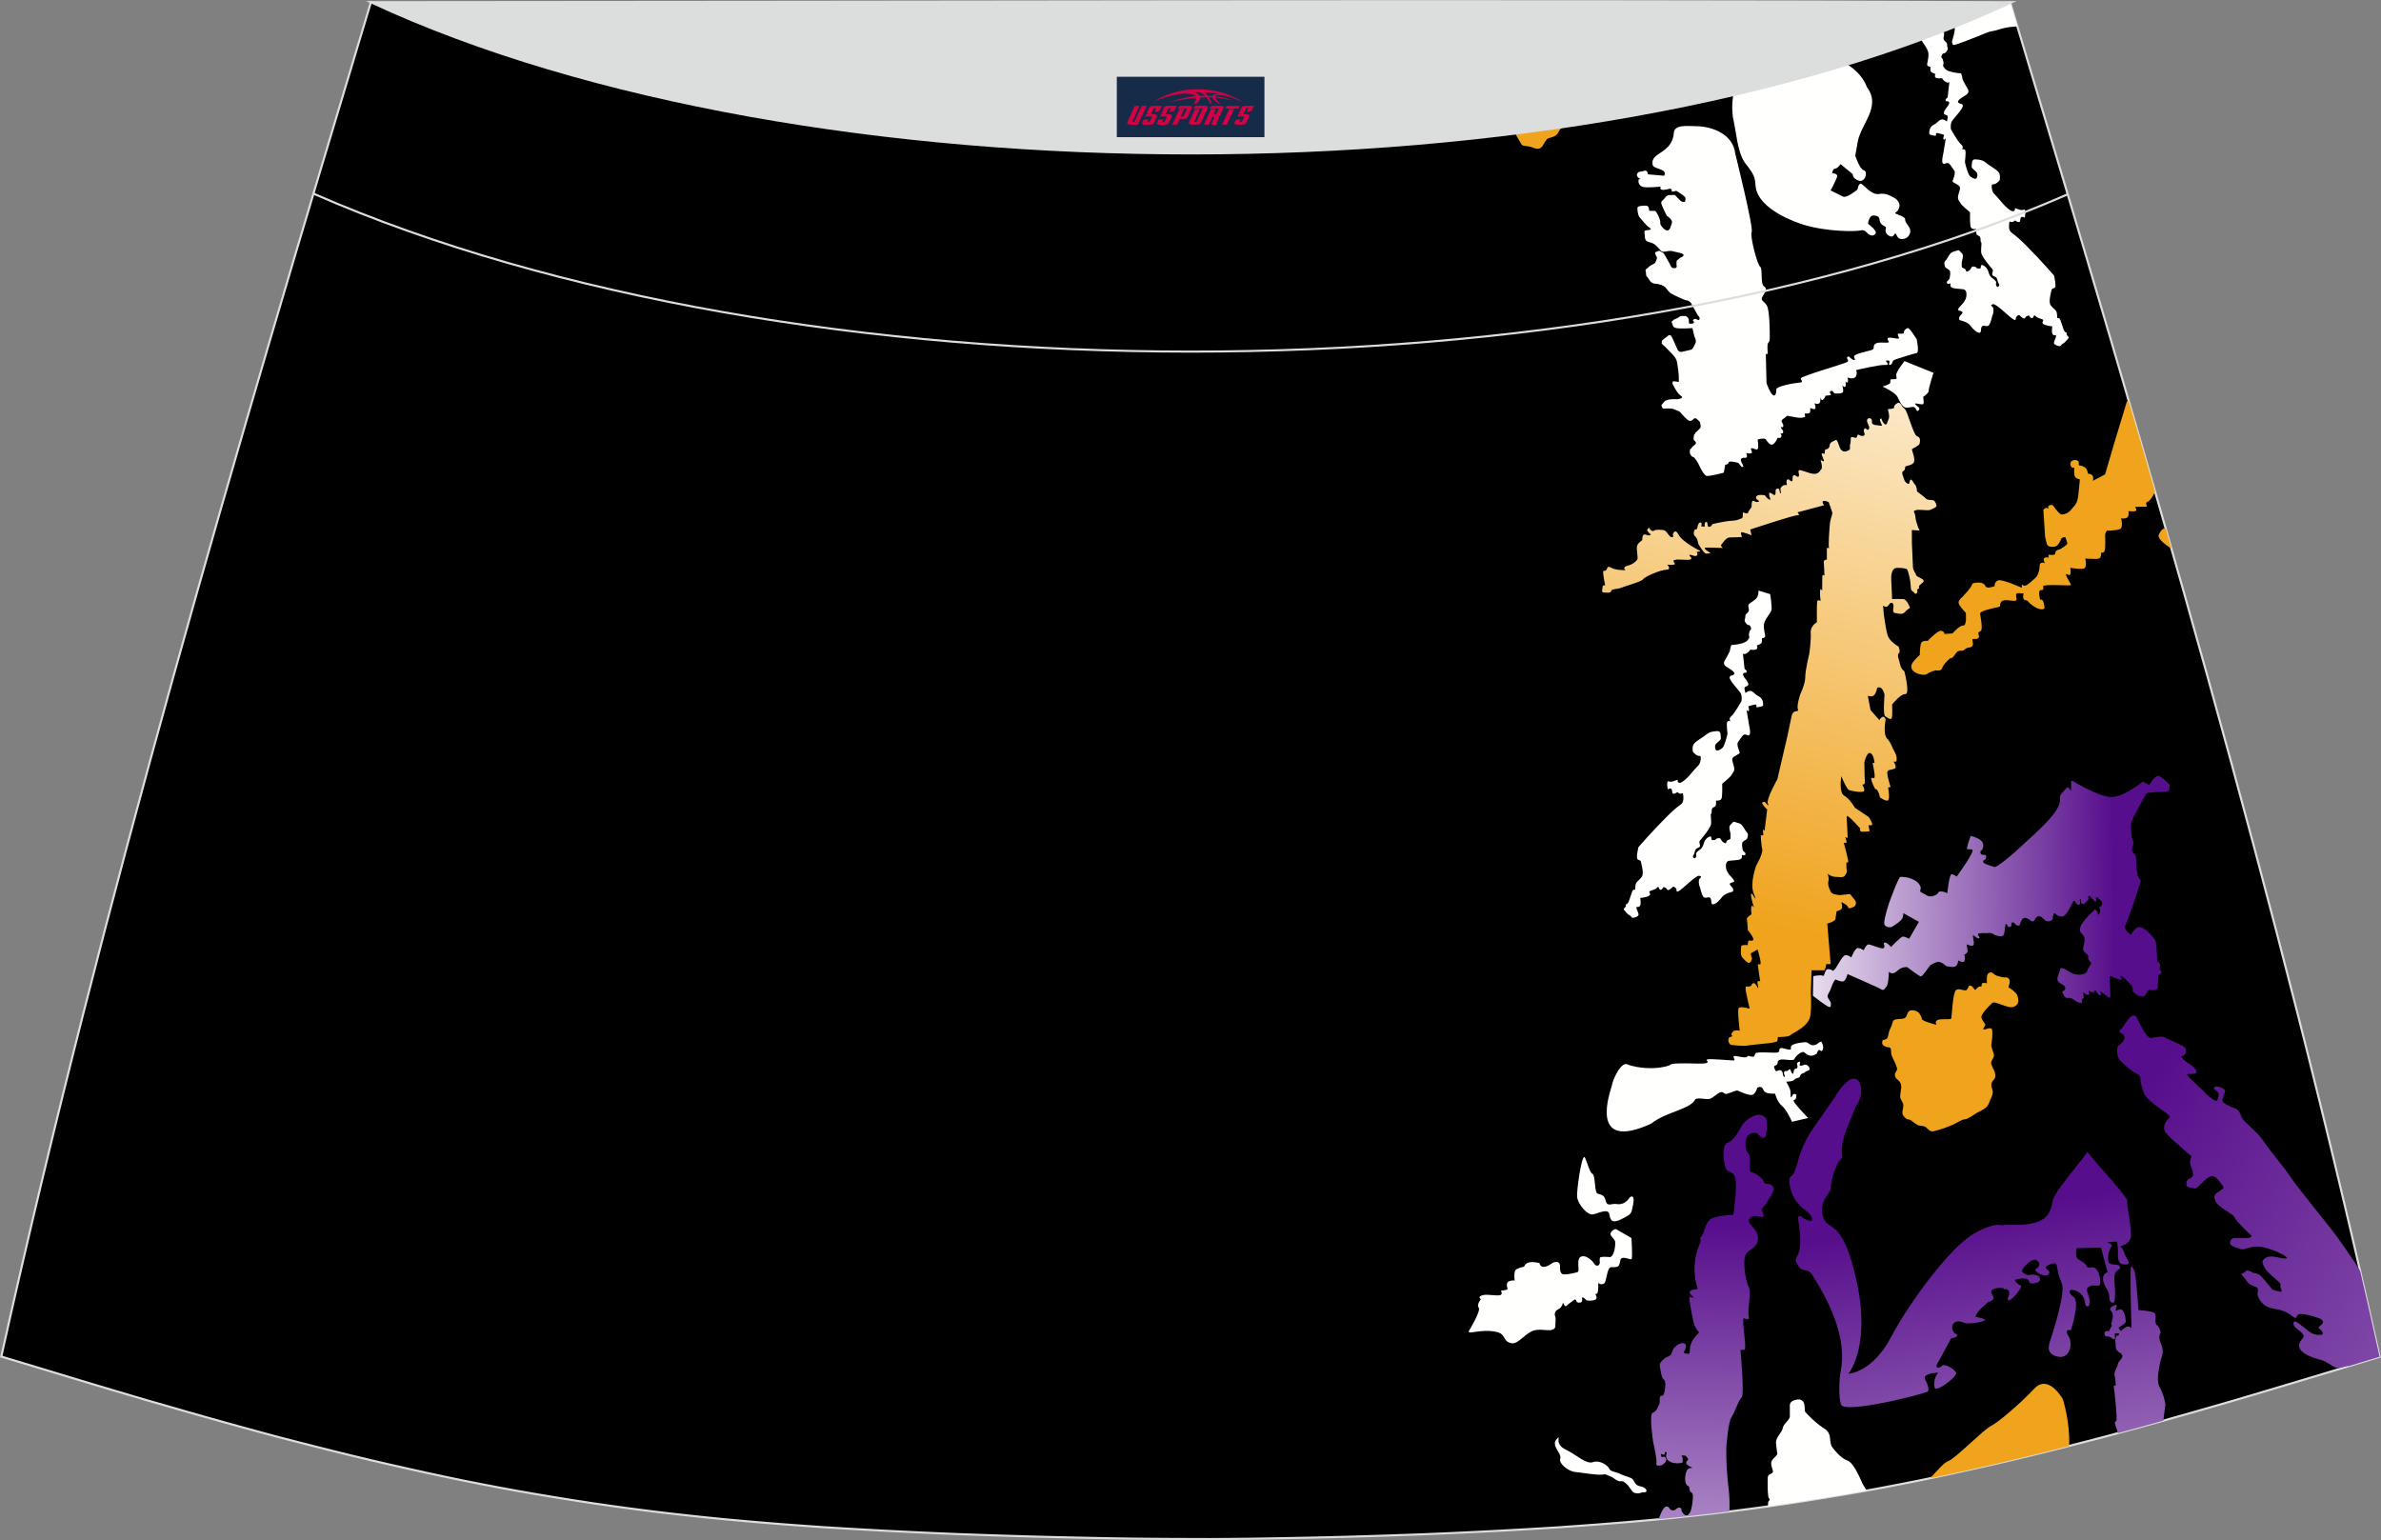 <?xml version="1.0" encoding="utf-8"?>
<!-- Generator: Adobe Illustrator 24.0.0, SVG Export Plug-In . SVG Version: 6.00 Build 0)  -->
<svg xmlns="http://www.w3.org/2000/svg" xmlns:xlink="http://www.w3.org/1999/xlink" version="1.1" id="图层_1" x="0px" y="0px" width="387.08px" height="250.4px" viewBox="0 0 387.08 250.4" enable-background="new 0 0 387.08 250.4" xml:space="preserve">
<rect x="0" y="0" width="387.08" height="250.4" fill="#808080" stroke="none"/>
<g>
	<path fill="#000001" stroke="#DCDDDD" stroke-width="0.341" stroke-miterlimit="22.926" d="M193.53,250.2L193.53,250.2   l-3.17-0.01l-3.16-0.02l-3.16-0.03l-3.16-0.05l-3.16-0.06l-3.16-0.07l-3.16-0.07l-3.16-0.08l-3.16-0.09l-3.16-0.1l-3.16-0.11   l-3.11-0.11l-3.11-0.13l-3.11-0.14l-3.11-0.15l-3.11-0.16l-3.11-0.17l-3.11-0.18l-3.11-0.19l-3.11-0.22l-3.14-0.23l-3.14-0.25   l-3.14-0.27l-3.13-0.28l-3.13-0.31l-3.13-0.33l-3.13-0.35l-3.13-0.38l-3.11-0.4l-3.07-0.42l-3.06-0.44l-3.06-0.47l-3.06-0.49   l-3.06-0.51l-3.05-0.53l-3.05-0.56l-3.03-0.58l-3.03-0.6l-3.02-0.63l-3.02-0.65l-3.01-0.67l-3.01-0.68l-3.01-0.7l-3-0.72l-3-0.74   l-3.01-0.76l-3.01-0.77L45,233.56l-3-0.81l-3-0.82l-2.99-0.83l-2.99-0.84l-2.99-0.85l-2.99-0.86l-2.99-0.86l-2.98-0.88l-2.98-0.88   l-2.98-0.89l-2.98-0.9l-2.98-0.9l-2.98-0.9l-2.98-0.9l-2.98-0.9C16.77,146.1,38.03,74.26,60.3,0.36   c106.77,29.51,159.71,29.51,266.48,0c22.26,73.91,43.52,145.74,60.07,220.22l-2.98,0.9l-2.98,0.9l-2.98,0.9l-2.98,0.9l-2.98,0.89   l-2.98,0.89l-2.98,0.89l-2.98,0.88l-2.99,0.86l-2.99,0.86l-2.99,0.85l-2.99,0.84l-3,0.83l-3,0.82l-3,0.81l-3,0.78l-3.01,0.77   l-3.01,0.76l-3,0.74l-3.01,0.72l-3.01,0.7l-3.01,0.68l-3.01,0.67l-3.02,0.65l-3.02,0.63l-3.03,0.6l-3.03,0.58l-3.05,0.56   l-3.05,0.53l-3.05,0.51l-3.06,0.49l-3.06,0.47l-3.06,0.44l-3.07,0.42l-3.11,0.4l-3.13,0.38l-3.13,0.35l-3.13,0.33l-3.13,0.31   l-3.13,0.28l-3.13,0.26l-3.14,0.25l-3.14,0.23l-3.11,0.22l-3.11,0.19l-3.11,0.18l-3.11,0.17l-3.11,0.16l-3.11,0.15l-3.11,0.14   l-3.11,0.13l-3.11,0.11l-3.16,0.11l-3.16,0.1l-3.16,0.09l-3.16,0.08l-3.16,0.07l-3.16,0.06l-3.16,0.06l-3.16,0.05l-3.16,0.03   l-3.16,0.02L193.53,250.2L193.53,250.2L193.53,250.2z"/>
	
		<linearGradient id="SVGID_1_" gradientUnits="userSpaceOnUse" x1="10624.531" y1="453.028" x2="10622.573" y2="551.299" gradientTransform="matrix(-1 0 0 -1 10901.204 750.439)">
		<stop offset="0" style="stop-color:#FFFFFE"/>
		<stop offset="1" style="stop-color:#570E8C"/>
	</linearGradient>
	<path fill="url(#SVGID_1_)" d="M285.68,184.23c0,0,0.11,0.35,0.92,0.74c0.81,0.39,0.6-2.81,0.6-2.81s-0.11-0.89-1.23-0.92   c-1.1-0.03-2.47,1.14-2.82,1.8c-0.35,0.66-1.24,2.42-2.3,2.74s-0.68,3.99-0.05,4.5c0.64,0.51,1.43,0.17,1.41,2.48   c-0.02,2.31-0.43,4.76-0.43,4.76s-2.73,0.05-3.67,0.66c-0.94,0.61-0.88,1.98-1.51,2.85c-0.64,0.88,0.34-0.31-0.4,1.51   s-1.08,4.43-0.2,6.89c-0.2,0.31-0.53,0.16-0.81,0.24c-1.18,0.36,0.13,1.19,0.13,1.19c0.11,0.3-0.61-0.15-0.66,0.02   c-0.11,0.52,0.68,4.34,0.81,4.59c0.61,1.19,0.8,1.1,0.8,1.1s-0.92,0.85-1.26,1.66c-0.34,0.81-0.24,0.81-0.27,0.95   s0.03,0.99-0.27,0.92s-0.92,0.02-0.67-0.4c0.24-0.41,0.47-0.92,0.13-1.24c-0.34-0.32-1.15,0.13-1.15,0.13s-0.64,0.44-0.75,0.73   c-0.11,0.3-0.25,0.44-0.3,0.75c-0.05,0.31-0.94,0.64-0.94,0.64s-1.05,0.74-0.97,1.25c0.15,1.02,0.3,2.09,0.72,2.38   c0.42,0.28,0.11,2.71-0.38,2.58c-0.49-0.11-0.32,1.06-0.32,1.06s-0.48,1.59-1.14,1.68c-0.66,0.09,0.05,4.77,0.05,4.77   s0.68,2.84,0.53,3.46s0.88,0.3,0.88,0.3s0.92-0.49,0.69-1.05c-0.22-0.56-0.69-0.22-0.69-0.22s-0.28-0.57-0.07-0.55   c0.22,0.02,0.34,0.25,0.49,0.08c0.15-0.17,0.11-0.06,0.06-0.23c-0.05-0.17,0.17-0.24,0.3-0.09s-0.38,0.68,0.2,1.24   c0.58,0.56,1.41,0.51,1.58,0.51c0.17,0,0.92,0.02,0.85-0.3c-0.08-0.32,0.07-0.64-0.16-0.85c-0.22-0.22,0.59-0.07,0.59-0.07   s0.66,0.53,0.36,0.75c-0.3,0.22-0.24,0.49-0.15,0.64c0.1,0.15,0.94,0.58,0.94,0.58s-0.75-0.02-0.9,0.39   c-0.15,0.41-0.15,0.2-0.26,0.91c-0.11,0.7,0.05,1.55,0.43,1.64c0.39,0.1,0.05,0.84,0.58,1.08c0.53,0.24-0.07,2.99-0.19,3.1   c-0.13,0.13-0.43,1.05-1.08,0.39c-0.66-0.66-0.13-0.82-0.6-1.02c-0.48-0.2-0.67,0.48-1.2,0.43s-0.48-0.5-0.84-0.61   c-0.36-0.11-0.61,0.23-0.88,0.69c-0.19,0.33-0.38,0.92-0.59,1.34l2.38-0.23l3.13-0.33l3.13-0.35l2.89-0.35   c0.05-1.15,0.03-2.31-0.1-3.41c-0.53-4.43-0.39-7.19-0.39-7.19s0.3-3.99,0.83-4.72c0.53-0.73,1.16-2.82,1.65-3.21   c0.49-0.39-0.19-7.73-0.19-7.73h0.73c0.2-1.61-0.6-4.9-0.15-5.16c0.27,0.11,0.78,0.42,0.78-0.07c-0.28-1.44,0.43-3.97,0.05-4.86   c-0.5-0.89-0.9-3.13-0.75-4.69c0.15-1.57,1.85-1.48,2.14-2.94c0.3-1.45-0.94-2.31-1.35-2.89c-0.41-0.58,0.53-1.11,0.53-1.11   c0.42-0.14,1.11,0.09,1.67,0.14c0,0,0.17-0.13,0.09-0.42c-0.1-0.41-0.47-0.88-0.18-1.06c0.35-0.24,1.59-2.27,1.66-2.46   s0.5-0.85-0.26-1.35c-0.27-0.18-1.07-0.06-1.11-0.31c-0.14-0.75-1.57-1.65-2.08-1.69s-0.06-2.27-0.32-2.73   c-0.26-0.47-0.53-0.9-0.53-0.9s-0.3-1.43,0.19-2.22C284.54,183.97,285.68,184.23,285.68,184.23z"/>
	<path fill="#F0A31D" d="M313.82,240.3c1.16-1.31,2.32-2.58,2.9-2.76c1.07-0.34,5.84-5.21,6.91-5.69c1.07-0.49,4.75-3.6,7.08-6.09   c2.32-2.49,4.65,1.72,4.65,1.72s1.19,3.69,1.02,7.6l-0.31,0.08l-3.01,0.76l-3,0.74l-3,0.72l-3.01,0.7l-3.01,0.68l-3.01,0.67   l-3.02,0.65L313.82,240.3z"/>
	
		<linearGradient id="SVGID_2_" gradientUnits="userSpaceOnUse" x1="10599.814" y1="716.672" x2="10625.514" y2="602.819" gradientTransform="matrix(-1 0 0 -1 10901.204 750.439)">
		<stop offset="0" style="stop-color:#FFFFFF"/>
		<stop offset="0.996" style="stop-color:#F0A41F"/>
		<stop offset="1" style="stop-color:#F0A31D"/>
	</linearGradient>
	<path fill="url(#SVGID_2_)" d="M278.38,85.22c0.03-0.03,2.01-0.5,3.16-0.56s1.18-0.31,1.53-0.36c0.35-0.06,0.22-0.57,0.27-0.88   c0.06-0.31,0-0.02,0.51,0.02c0.5,0.03,0.14,0.02,0.63-0.63c0.49-0.65,0.19-0.22,0.31-1.03c0.11-0.82,0.44,0,1.01-0.19   c0.57-0.19-0.47-0.27-0.31-0.8c0.16-0.52,1.43-0.27,1.43-0.27s0.27,0.47,0.7,0.68c0.43,0.22,0-0.35-0.02-0.85   c-0.02-0.5,0.39-0.14,0.68,0.06c0.3,0.19,0.38-0.02,0.38-0.39c0-0.36-0.05-0.52,0.35-0.6c0.39-0.08,0.27,0.8,0.44,0.77   c0.17-0.02,0-0.41,0-0.66c0-0.25,0.06-0.24,0.31-0.5c0.25-0.27,0.76-0.16,0.76-0.16s-0.22-0.66,0.03-0.9   c0.25-0.24,0.55,0.41,0.78,0.25c0.23-0.16-0.05-0.63,0.22-0.91c0.26-0.28,0.64,0.41,0.85,0.16c0.22-0.25-0.17-0.82,0.06-1.01   c0.23-0.19,1.7,0.58,2.47,0.58c0.76,0,0.93-0.5,1.15-0.74c0.22-0.24,0.05-1.03-0.08-1.38c-0.11-0.35,0.35,0.17,0.49,0.06   c0.14-0.11-0.51-1.18-0.3-1.24c0.22-0.06,0.57,0.02,0.5,0.14c-0.06,0.11-0.06-0.9,0.1-0.83c0.16,0.06,0.66-0.17,0.66-0.66   c0-0.49,0.64-0.68,0.99-0.85c0.35-0.17,0.47,1.28,0.98,1.69c0.5,0.41,1.06-0.01,1.23-0.09c0.17-0.08,0.09-0.78,0.09-0.78   s0.14-0.25,0.14-1.01c0-0.76,0.9,0.25,1.03-0.41c0.14-0.66,0.38,0.06,0.98-0.08c0.6-0.14-0.1-0.63,0.17-1.09   c0.27-0.47,0.41,0.39,0.73,0.02s-0.27-0.89-0.27-1.43s0.91-0.5,0.8,0.18c-0.11,0.68,0.95,0.56,1.42,0.67   c0.47,0.11-0.02-0.43-0.1-0.84c-0.08-0.41,0.23-0.31,0.23-0.31s0.11,0.55,0.51,0.88s0.44-0.43,0.66-0.83   c0.22-0.41-0.13-1.59-0.13-1.59s1.03-0.05,1.02-0.23c-0.02-0.17-0.02-0.43,0.51-0.75c0.53-0.32,0.66,0.55,1.17,0.89   c0.51,0.35,1.43,4.3,2.05,4.49c0.63,0.19,0.48,0.83,0.42,1.18c-0.06,0.35-1.15,0.82-1.24,0.91c-0.1,0.1,0.52,1.4,0.33,2.06   c-0.19,0.66-1.4,0.58-1.44,0.85c-0.05,0.27,0,0.52-0.36,0.7c-0.38,0.17,0.27,1.38,0.25,1.5c-0.02,0.11,0.57,0.7,0.72,0.52   c0.16-0.17,0.06-0.43,0.25-0.64c0.19-0.22,0.52,0.6,0.77,0.83c0.25,0.24,0.3,1.07,0.3,1.07s1.24,0.93,1.48,1.18   c0.23,0.25,0.72,0.16,1.09,0.24c0.36,0.08,0.47,0.47,0.58,0.8c0.11,0.33-0.44,0.49-0.93,0.74c-0.49,0.25-1.75-0.11-2.41,0.08   c-0.66,0.19-0.14,0.22-0.08,1.09c0.06,0.88,0.66,2.22,0.66,2.22l-1.24-0.08l0.01,2.11c0,0,0.16,3.42,0.17,3.92   c0.01,0.5,0.47,1.07,0.52,1.28s0.25,0.24,0.95,0.63c0.69,0.39-0.06,0.69-0.36,1.01c-0.31,0.31,0.06,0.58-0.27,0.63   c-0.33,0.05,0.06,0.39-0.23,0.68c-0.3,0.3-0.25-0.05-0.68-0.31c-0.43-0.27-0.16-0.7-0.47-2.19c-0.31-1.49-0.49-1.42-0.49-1.42   s-0.52-0.23-1.59-0.19s-0.91,1.94-0.91,1.94l0.14,3.13c0,0,1.24-0.03,1.83,0c0.58,0.03,1.09,1.42,1.09,1.42s-0.57,0.35-0.88,0.74   c-0.31,0.39-0.99,0.22-1.56,0.11c-0.57-0.1-0.16-0.82-0.27-1.34c-0.11-0.52-0.55-0.25-0.55-0.25s-0.14,0.25-0.41,0.5   s-0.72-0.11-0.72-0.11l0.11,1.31c0,0,0.3,2.44,0.64,3.52c0.35,1.07,1.78,1.83,1.78,1.83s0.35,0.85,0.02,1.1   c-0.33,0.25,0.06,1.03,0.23,1.83c0.17,0.8,0.68,1.07,0.68,1.07s0.97,3.75,0.17,3.72c-0.8-0.05-2.16,1.69-2.16,1.69   s0.09,1.85-0.06,2.22c-0.16,0.36-0.69-0.09-1.07-0.31c-0.38-0.22-0.1-3.5-0.1-3.5s-0.1-0.58-0.44-0.97   c-0.35-0.39-0.76-0.24-0.8,0.03c-0.05,0.27-0.23,0.93-0.63,1.13c-0.4,0.19-0.85-0.02-0.85-0.02l0.44,2.32l1.44,1.64   c0,0,0.06-0.22,0.43-0.49c0.38-0.27,0.6,0.41,0.6,0.41s-0.49,2.3,0.22,3.07s0.72,1.28,1.18,2.08c0.47,0.8,0.39,1.25,0.36,1.53   c-0.02,0.3-0.5,0.11-0.5,0.11s0.41,0.55,0.35,0.97c-0.06,0.43-1.05,0.25-1.3,0.63c-0.25,0.38,0.49,2.57,0.49,2.57l-0.41,0.06   c0,0,0.31,1.7,0.03,2.06c-0.27,0.35-1.36-0.44-1.36-0.44s-0.11-0.68-0.38-1.09c-0.25-0.41-0.36-0.22-0.36-0.22   s-0.47-0.82-0.63-1.45c-0.16-0.64,0.14-0.33,0.43-0.39s-0.25-2.41-0.25-2.41l0.31-0.08c0,0-0.1-1.28-0.66-1.56   c-0.56-0.27-0.99,1.45-0.99,1.45s0.03,2.72,0.09,3.23c0.06,0.5-0.44,0.44-0.44,0.44s0.52,0.77,0.27,1.07   c-0.25,0.3-2-0.02-2.41-0.17c-0.41-0.16-1.26-2.27-1.26-2.27s-0.43,2.68,0.47,3.17c0.9,0.49,1.75,1.98,1.75,1.98l2.25,1.5   c0,0,0.52,0.83,0.56,1.15c0.05,0.31-0.6,0.17-0.6,0.17l0.17,0.99c0,0-0.74,0.08-1.2,0.08c-0.47,0-0.35-0.56-0.35-0.56   s-2.06-2.33-2.14-1.97c-0.08,0.36,0.17,3.4,0.11,3.5s-0.39-0.11-0.39-0.11s0.35,0.85,0.17,0.95c-0.17,0.1-0.41-0.08-0.41-0.08   s0.8,2.96,0.74,3.17s-0.3,0.06-0.3,0.06s-0.03,1.09,0.06,1.26c0.1,0.17-0.08,0.66-0.35,0.97c-0.27,0.31-0.9,0.16-1.56,0.14   c-0.66-0.02-1.23-0.52-1.23-0.52s0.31,0.63,0.16,1.18c-0.16,0.57,0.11,1.23,0.36,1.75s1.48,0.56,1.48,0.56l1.67-0.17   c0,0,0.35,0.43,0.77,0.95c0.43,0.52,0,1.03,0,1.03s-1.01,0.6-1.09,0.17c-0.08-0.43-1.09-0.83-1.09-0.83s0.08,0.25,0.14,0.77   c0.06,0.52-0.91,0.7-0.91,0.7s-0.16,0.85-0.19,1.26c-0.05,0.41-1.33,0.76-1.33,0.76l0.55,6.57h-0.69l-0.27,1.01h-2.14l-0.13,3.77   c0,0,0.16,1.75-0.07,3.58c-0.23,1.83-2.92,2.84-3.23,3.19c-0.31,0.35-2.05,0.31-2.05,0.31s-0.02,0.35-0.08,0.63   c-0.06,0.27-1.78,0.41-1.78,0.41s-3.06,0.31-3.38,0.38c-0.32,0.07-2.24-0.08-2.47-0.19c-0.23-0.11-0.35-0.63-0.35-0.63   s0.02-0.53,0.22-0.57c0.18-0.02,0.5-0.13,0.35-0.35c-0.16-0.22,0.07-0.4,0.23-0.61c0.16-0.22,1.06-0.11,1.06-0.11   s-0.43-3.34-0.16-3.67c0.27-0.33,1.78,0.1,1.78,0.1s-0.74-3-0.67-3.4c0.08-0.4,0.26-0.09,0.7-0.23c0.44-0.14,0.2-0.5,0.61-0.51   c0.41-0.02,0.61,0.84,0.74,0.77c0.13-0.07-0.24-0.81-0.1-1.02c0.14-0.22,0.43-0.03,0.43-0.03s-0.35-2.22-0.38-2.58   c-0.02-0.36,0-0.19,0.35-0.19s-0.4-2.43-0.4-2.43l-1.1,0.63c0,0,0.01,0.43,0.15,0.64c0.14,0.2-0.14,0.88-0.42,0.91   c-0.28,0.03-0.75-0.45-1.13-0.9c-0.36-0.43-0.18-1.56-0.16-1.82s1.06-0.17,1.06-0.17s0.02-0.6,0.15-0.72   c0.13-0.11,0.6,0.17,0.75-0.15s-0.88-1.56-0.88-1.56s-0.1-1.55-0.17-1.81c-0.07-0.26,0.76-0.77,0.76-0.77s-0.14-1.01,0-1.3   c0.14-0.28,0.47,0.24,0.47,0.24s-0.22-0.35-0.47-1.51c-0.25-1.17,0.16-0.68,0.16-0.68s0.93,1.59,0.22-0.08   c-0.72-1.67,0.39-4.6,0.39-4.6s1.15-1.98,0.97-2.66c-0.17-0.68-0.24-2.21-0.24-2.21l0.43-0.09c0,0-0.08-0.64-0.08-0.82   c0-0.18,0.27,0.16,0.27,0.16l0.43-3.47c0,0-0.51-0.49-0.76-0.9c-0.25-0.41,0.36-0.36,0.36-0.36s0.88,1.01,0.52,0.31   c-0.35-0.69,1.53-3.98,1.53-3.98l1.67-7.16c0,0,0.36-1.77,0.64-3.08c0.27-1.3,1.26-0.52,1.03-1.13c-0.23-0.6,0.38-2.43,0.38-2.43   s0.85-1.78,0.82-2.8c-0.03-1.01,0.66-3.83,0.66-3.83s0.31-2.24,0.23-3.38c-0.08-1.15,1-1.72,1-1.72s-0.03-3.03,0.05-3.39   c0.08-0.35,0.55-0.08,0.55-0.08s-0.15-1.3-0.07-1.73c0.08-0.43,0.33,0.1,0.33,0.1s0.02-1.7,0.02-2.27c0-0.57,0.35-0.19,0.35-0.19   s-0.06-1.75-0.11-2.19c-0.06-0.44,0.5-0.43,0.5-0.43S297,89.17,297,89.1c-0.01-0.08,0.59,0.05,0.38-0.01   c-0.22-0.06,0.05-3.53,0.14-4.19c0.1-0.66,0.43-1.32,0.35-1.61c-0.08-0.3-0.58-1.66-0.58-1.66s-0.63-0.3-0.9-0.16   c-0.27,0.14,0.15,0.67,0.15,0.67l-4.31,1.15c0,0,0.44,0.61,0.1,0.47c-0.35-0.16-7.8,2.33-7.8,2.33l0.22,0.93   c0,0-1.28-0.49-1.59-0.49c-0.31,0,0.05,0.77,0.05,0.77s-1.42,0.08-2.02,0.08c-0.6,0-1.13,0.93-1.34,1.15   c-0.22,0.22,0.25,0.55,0.25,0.55s-1.59-0.02-2.63-0.06c-1.02-0.03,0.64,0.9,0.64,0.9s-0.39,0.08-0.74,0.09   c-0.35,0.02-1.28-1.59-1.28-1.59s-0.11-0.9-0.52-1.23s-0.1-1.03-0.1-1.03l0.44-0.19c0,0,0.1-0.99,0.49-1.03   c0.39-0.05,0.17,0.64,0.17,0.64l0.57,0.03c0,0-0.1-0.74,0.24-0.76c0.33-0.02,0.11,0.68,0.38,0.8   C278.02,85.69,278.22,85.56,278.38,85.22L278.38,85.22z M272.88,86.92c-0.58-1.17-0.94-0.02-0.94-0.02s0.27,0.47-0.17,0.44   c-0.44-0.02-0.78-1.07-1.28-1.15c-0.51-0.08-1.34-0.13-1.58,0.07c-0.24,0.19-0.61-0.05-0.75-0.36c-0.14-0.32-0.39,0.31-0.39,0.31   s0.31,0.49,0.52,0.61c0.2,0.13-0.08,0.23-0.32,0.22c-0.24-0.01-0.52-0.27-0.76-0.1c-0.24,0.17-0.22,0.65-0.22,0.81   c-0.01,0.16-0.69,0.42-0.85,1c-0.16,0.58,0.23,1.94,0.02,2.23s-0.67,0.76-1.6,1c-0.93,0.24-0.3,0.72-0.3,0.72s-1.6,0.02-2.33-0.4   c-0.73-0.42-0.57,0.14-0.82,0.39c-0.24,0.25-0.47-0.07-0.49,0.3c-0.02,0.36,0.27,1.94,0.32,2.09c0.05,0.15-0.41,0.01-0.39,0.24   s-0.31,1,0.14,1c0.43,0,1.18,0.16,1.23-0.23c0.05-0.39,0.95-0.25,1.7-0.56c0.74-0.31,3.27-0.97,3.52-1.38   c0.24-0.4,2.86-1.53,3.76-1.53s0.15-0.83,0.15-0.83s1.15,0.15,1.22-0.1c0.07-0.24-0.58-0.53,0.07-0.68   c0.66-0.15,2.26,0.15,2.56-0.1c0.3-0.24-0.47-0.61-0.22-0.7c0.24-0.1,0.97,0.39,1.19,0.09c0.22-0.3-0.07-0.56-0.07-0.56l0.68-0.13   C276.45,89.6,273.46,88.1,272.88,86.92z"/>
	
		<linearGradient id="SVGID_3_" gradientUnits="userSpaceOnUse" x1="10562.786" y1="440.192" x2="10581.812" y2="552.752" gradientTransform="matrix(-1 0 0 -1 10901.204 750.439)">
		<stop offset="0" style="stop-color:#FFFFFE"/>
		<stop offset="1" style="stop-color:#570E8C"/>
	</linearGradient>
	<path fill="url(#SVGID_3_)" d="M347.65,212.98c0,0,2.19,0.14,2.61,0.49c0.42,0.35-0.11,1.58,0.38,1.95   c0.49,0.38,0.63,1.24,0.63,1.24s-0.48,0.57-0.03,1.59c0.52,1.22,0.32,1.89,0.32,1.89s-1.27,3.92-0.49,5.32   c0.8,1.4,0.95,2.89,0.95,2.89s-0.16,1.34-0.33,2.61l-0.59,0.17l-3,0.83l-3,0.82l-0.81,0.22c-0.08-0.5-0.25-0.83-0.4-1.32   c-0.18-0.63-0.03-0.41,0.17-0.7s-0.35-5.22-0.42-5.52c-0.07-0.31,0.33-0.18,0.32-0.22c-0.01-0.05-0.02-1-0.19-1.6   c-0.17-0.6,0.44-1.28,0.5-1.78s0.65-0.89,0.75-1.26c0.11-0.38-0.11-0.33-0.16-0.48c-0.03-0.15-0.44-0.24-0.73-0.6   c-0.28-0.36-0.13-1.05-0.23-1.41c-0.11-0.36,0.1-0.58,0.13-0.83c0.02-0.25,0.06,0.02,0.39-0.23c0.33-0.26-0.16-0.3-0.47-0.3   s-0.07,0.81-0.07,0.81s-0.27,0.26-0.39,0.14c-0.11-0.13-0.56-0.49-0.92-0.43c-0.36,0.05-0.52-0.26-0.39-0.67s0.66,0,0.76-0.31   c0.11-0.31,0.15-0.42,0.31-0.64c0.16-0.22-0.06-0.39-0.02-0.49c0.03-0.1,0.55-1.5,0.01-1.97c-0.53-0.47,0.11-0.83,0.6-1.02   s0.18,0.42,0.1,0.76c-0.09,0.34,0.35,0,0.69-0.06s0.57,0.26,0.74,0.72c0.17,0.47,0.18,0.94,0.22,1.24c0.03,0.3-0.78,0.75-1.05,0.92   c-0.26,0.17,0.28,0.65,0.28,0.65s0.26-0.33,0.76-0.64c0.5-0.31,0.94,0.16,0.94,0.16l-0.07-2.39c0,0-0.22-7.46,0-7.58   c0.22-0.13,0.14,0.06,0.48,0.5C347.27,206.89,347.65,212.98,347.65,212.98L347.65,212.98z M333.1,197.17   c-1.38,2.71-7.3,1.73-7.44,2.01c-0.15,0.28-0.73-0.85-4.63,1.3c-3.9,2.14-10.6,11.2-13.63,16.94c-3.02,5.74-6.9,5.92-6.9,5.92   s3.66-4.34,1.35-14.97c-2.32-10.63-4.6-7.99-5.46-10.51c-0.85-2.51,1.34-4.1,1.24-4.59c-0.1-0.5,0.44-3.64,1.88-5.14   c-0.24-1.27,0-2.83,0.74-4.68l1.5-3.72c1.86-2.08,0.47-7.93-3.51-1.28l-3.5,5.02c0,0-1.7,2.36-2.43,5.24   c-0.73,2.89-1.14,2.25-1.36,2.82c-0.18,0.45-0.02,3.44,2.6,5.27c1.31,0.91,1.78,2.72-0.9,0.91c0,0-0.44-0.08-0.34,0.47   c1.1,6.21-0.7,5.93-0.31,6.93c0.86,2.19,1.75,0.78,2.58,2.09c3.52,5.51,5.57,10.81,4.68,15.67c-0.27,1.16-0.41,4.46,0.08,5.54   c0.7,1.23,10.63-1.05,13.86-2.09c0.3-0.09,0.35-0.4,0.3-0.67c0,0,0.01-0.3-0.52-1.38c-0.53-1.07,2.11-1.11,2.11-1.11   c-0.56,0.72-0.75,1.52-0.58,2.43c0.16,0.91,3.85-1.89,3.5-2.46c-0.35-0.57-1.84-1.55-2.36-1.05c-0.52,0.5-1.09,0.26-0.73-0.33   c0.36-0.58,2.26-4.16,2.26-4.16s1.67-0.27,0.72-0.77c-0.95-0.5-0.8-2.82,1.69-1.68c0.97,0.01,1.61-0.03,2.77-0.35   c1.16-0.32-1.22-0.72-1.22-0.72c0.31-1.03,1.6-1.89,1.92-2.26c0.32-0.38,1.55-0.2,0.77-1.44c-0.77-1.24,2.65-1.09,1.82-0.78   c-0.83,0.32,1.57-0.74,0.86,1.24c-0.7,1.98,2.63-1.59,1.97-1.86c-0.65-0.27-1.01-0.82-0.85-0.91s0.86-0.28,1.68-0.18   c0.82,0.1,0.32,0.75,0.94,0.77s1.57-0.18,1.38-0.86c-0.19-0.68-1.55-0.6-1.74-0.51c-0.19,0.1-0.93-0.19-1.16-0.56   c-0.23-0.35,1.57-2.33,2.35-1.85c0.8,0.48,0.41,1.15,0,1.34c-0.92,0.43,1.85,1.81,2.08,0.74c0.11-0.5-0.66-0.56-0.56-0.92   c0.09-0.36,1.49-0.91,1.69-0.5c0.19,0.41,0.19,1.59,0.88,3.06c0.68,1.45-1.4,7.98-1.76,9.02c-0.36,1.05-0.83,2.39,0.88,2.89   c2.27,0.68,2.73-2.13,2.01-3.24c-0.85-1.31,0.36-1,0.36-1s1.56-4.63,0.43-5.42c-1.14-0.8-0.66-1.64,0.8-0.78   c1.45,0.85,0.85,2.36,1.45,2.32c0.6-0.05,0.41-1.36,0-2.31c-0.41-0.94,0.86-1.24,1.7-1.05c0.84,0.19,0.28-3.05-0.84-2.98   s-0.93-0.09-1.02-0.31c-0.09-0.2-0.59-0.61-1.27-0.98c-0.68-0.36-0.31-1.83-0.31-1.83l3.96-0.09l1.07,3.99c0,0-1.58,0.39-0.13,2.73   c0.52,0.84,0.38,1.38,0.45,1.75c0.16,0.67,0.73,0.45,0.73,0.45c0.42-1.19-0.1-3.65,0.11-4.55c0.22-0.9,1.09-0.77,0.83-1.31   c-0.27-0.55-1.66,0-1.86-0.81c-0.2-0.82,0.17-1.97,0.5-2.4c0.33-0.43-0.75-0.72-0.75-0.72l1.64-0.11c0.05,0.28,0.09,0.57,0.14,0.85   c0.16,0.95-0.39,2.75,0.98,2.86c1.58,0.14,0.39-0.82,0.02-1.99c-0.36-1.17-0.78-0.7-0.58-0.9c0.19-0.19,1.28-0.32,1.65-1.34   c0.36-1.02-0.7-5.63-0.51-6.06c0.19-0.43-4.6-5.71-4.96-6.13l-1.55-1.85l-0.8,1.09C331.86,196.62,334.48,194.45,333.1,197.17z"/>
	
		<linearGradient id="SVGID_4_" gradientUnits="userSpaceOnUse" x1="10615.083" y1="604.772" x2="10557.515" y2="605.805" gradientTransform="matrix(-1 0 0 -1 10901.204 750.439)">
		<stop offset="0" style="stop-color:#FFFFFE"/>
		<stop offset="1" style="stop-color:#570E8C"/>
	</linearGradient>
	<path fill="url(#SVGID_4_)" d="M337.04,127.02c0,0,4,2.43,6.09,2.55c2.1,0.11,5.25-2.52,5.25-2.52l1.01,0.58   c0,0,0.92-1.61,1.52-1.49c0.59,0.11,1.78,1.42,1.78,1.42s0.07,0.98-0.24,1.07c-0.31,0.1-3.25,0.14-3.48,0.35   c-0.23,0.22-1.75,3.17-1.75,3.17s-0.83,1.4-0.8,2.08c0.05,0.68,0.06,2.08,0.33,2.41c0.27,0.33-0.17,1.34-0.17,1.34   s-0.09,0.43,0.35,0.77c0.44,0.35,0.35,1.44,0.35,1.44s0.1,2.13,0.38,2.48c0.27,0.35,0.43,0.38,0.33,0.68   c-0.09,0.31-1.94,6.13-2.44,6.98c-0.51,0.85,0.9,1.64,0.9,1.64s0.58-1.31,1.43-1.24c0.85,0.08,2.46,1.7,2.61,2.51   c0.16,0.82,0.19,3.03,0.19,3.03s0.38,0.23,0.49,0.45c0.1,0.23-0.24,1,0.09,1.08c0.33,0.08,0.02,0.59-0.25,0.64   c-0.27,0.03-0.03,2.01-0.39,2.39c-0.35,0.36-1.32-0.07-1.49,0.23c-0.17,0.3-0.2,0.88-0.83,0.95s-1.57-0.77-1.58-0.88   c-0.02-0.09,0.08-0.44-0.14-0.8c-0.22-0.35-1.64-1.86-1.81-1.64c-0.17,0.24,0.33,0.35,0.06,0.56c-0.27,0.22-1.78-0.77-1.86-0.56   c-0.08,0.22,0.27,3.53,0.02,3.53s-1.5-1.2-1.51-0.99c-0.02,0.22,0.27,0.52-0.11,0.55c-0.39,0.02-0.6-0.93-0.8-0.74   c-0.19,0.19-0.01,0.17-0.32,0.28c-0.31,0.11-0.73-0.51-0.67-0.18c0.06,0.33,0.2,0.61-0.2,0.6c-0.41-0.02-0.67-0.61-0.7-0.33   c-0.03,0.28,0.1,0.85,0.1,0.85c-0.68,0.31-0.07,0.76-0.41,0.81c-0.47,0.06-1.13-0.5-1.61-0.75c-0.49-0.25-0.82,0.16-1.15-0.36   c-0.33-0.52-0.35-0.77-0.35-0.77s0.55-0.14,0.49-0.6c-0.08-0.67-1.58-0.66-1.23-1.75c0.16-0.49,0.47-1.44,0.47-1.44   s0.31-0.11,0.94,0.28c0.64,0.39,1.13,0.77,1.98,0.77c0.85,0,1.34-0.26,1.44-0.7s0.77-1.07,0.57-1.26c-0.19-0.19-0.57-0.7-0.43-0.97   c0.14-0.27-0.91-0.77-0.85-1.28c0.06-0.5,0.5-1.57,0.06-2.16c-0.44-0.58-0.68-0.43-0.49-1.34c0.19-0.91,2.24-2.77,2.24-2.77   s0.03-0.3,0.41,0.1c0.38,0.39,0,0.93,0.39,0.52s0.03-1.09,0.03-1.09s0.68-0.35,0.44-0.82s-0.91-0.99-0.99-0.77   c-0.08,0.22,0.22,0.68-0.11,0.64c-0.33-0.05-0.8-1.05-1.03-0.9c-0.24,0.16,0.16,0.49-0.31,0.85c-0.47,0.38-0.41,0.47-0.41,0.47   s-0.52,0.03-0.55-0.3c-0.02-0.33-0.03-0.58-0.16-0.52c-0.11,0.06,0.11,0.74-0.09,0.9c-0.22,0.16-0.51-0.16-0.51-0.16   s-0.3-0.64-0.47-0.43c-0.17,0.22-1.09,2.57-1.86,2.55c-0.78-0.02-1.07-0.45-1.07-0.45s-0.23-0.25-0.36,0.16   c-0.14,0.41,0.03,0.66-0.22,0.85s-0.49,0.3-0.88,0.17c-0.39-0.11-0.72-0.76-1.11-0.76s-0.44-0.02-0.68,0.35   c-0.24,0.38-0.23,0.47-0.49,0.47c-0.25,0-0.84-0.68-1.28-0.58c-0.44,0.1-0.43,0.31-0.64,0.7c-0.2,0.4-0.02,0.6-0.47,0.55   s-0.55-0.6-0.84-0.52c-0.3,0.08-0.16,0.41-0.22,0.6s-0.5,0.16-0.5,0.16s-0.3-0.76-0.43-0.39c-0.14,0.36-0.08,1.65-0.47,1.84   s-1.32-0.17-1.32-0.17s-0.44-0.39-0.9-0.31c-0.44,0.08-1.56-0.08-1.75,0.14c-0.19,0.22,0.5,0.7,0.08,0.74   c-0.43,0.03-0.83-0.68-0.93-0.47c-0.09,0.22,0.39,1.43-0.03,1.64c-0.43,0.19-0.95-0.36-0.99-0.11s0.25,0.8,0.11,1.13   c-0.14,0.33-0.49,0.43-0.49,0.43s0.22,1.05-0.1,1.18c-0.31,0.14-0.91-0.24-0.91-0.24s0,0.85-0.52,1.03   c-0.52,0.17-1.44-0.1-1.44-0.1s-0.82-0.85-1.5-0.64s-1.13,0.57-1.13,0.57s-1.16,1.7-1.43,1.76s-2.25-1.5-2.25-1.5   s-0.88-0.16-1.67,0.63c-0.8,0.77-1.32,0.1-1.32,0.1s-0.06,2.08-0.39,2.41c-0.33,0.33-0.39,0.76-0.88,0.45   c-0.49-0.31-5.46-2.47-5.46-2.47s-0.27,1.18-0.76,1.2s-1.23-0.33-1.23-0.33s-0.43,0.58-0.68,1.38s-0.64,1.05-0.56,1.43   c0.08,0.39,0.56,0.84,0.52,1.05c-0.05,0.22,0.14,0.63-0.23,0.63c-0.36,0-2.68-1.83-2.68-1.83l0.05-3.19c0,0,1.28-0.27,1.55-0.06   c0.26,0.22,0.33-0.97,0.74-1.06c0.41-0.09,0.81,0.17,0.81,0.17s0.02,0.27,0.41-0.17s1.24-2.3,1.75-2.3c0.5,0,0.93,0.38,0.93,0.38   s0.58-1.51,1.03-1.53s0.98,0.36,0.98,0.36s0.39-0.91,0.76-0.95c0.36-0.03,2.22,0.85,2.49,0.6c0.27-0.25,0.02-0.66,0.02-0.66   s-0.05-0.33,0.32-0.22c0.36,0.11,0.86,0.7,0.86,0.7s1.56-1.68,1.93-1.69c0.36-0.01,1,0.35,1,0.35l1.6-2.75l-2.55-1.42   c0,0,0.08,0.14-0.1,0.74c-0.18,0.6-1.81,1.53-1.81,1.53s-1.24,0.22-1.18-0.74s0.76-3.09,0.76-3.09s1.53-4.27,1.86-4.32   c0.33-0.03,1.24-0.02,2.25,0.5c1.01,0.52,1.09,1.34,1.09,1.34s-0.25,0.49,0,0.63s1.01,0.55,1.01,0.55s0.4,0.31,1.22,0   c0.82-0.31,0.39-0.66,1.01-0.66c0.63,0,1.05,0.31,1.05,0.31s0.31-3.11,0.7-3.11s0.82,0.39,0.82,0.39s3.11-4.24,2.53-4.4   c-0.58-0.16-0.93,0.19-0.82-0.39c0.11-0.58,0.58-1.83,0.58-1.83s1.85,0.4,2.01,1.3c0.16,0.9-0.41,1.17-0.41,1.17   s-0.14,0.58,0.33,0.6c0.47,0.02,0.64-0.03,0.57,0.41c-0.08,0.44-0.39,0.49-0.39,0.49s-0.26,0.23,0.08,0.47   c0.34,0.23,1.75,0.63,1.75,0.63s0.92-0.24,4.58-3.66c1.98-1.85,6.39-5.54,5.99-7.51c-0.1-0.49,0.31-0.85,0.31-0.85l0.88-0.99   c0,0,0.43,0.24,0.55,0.58c0.11,0.35,0.08-1.45,0.08-1.45S336.79,126.75,337.04,127.02z"/>
	
		<linearGradient id="SVGID_5_" gradientUnits="userSpaceOnUse" x1="10357.72" y1="447.722" x2="10555.927" y2="567.242" gradientTransform="matrix(-1 0 0 -1 10901.204 750.439)">
		<stop offset="0" style="stop-color:#FFFFFE"/>
		<stop offset="1" style="stop-color:#570E8C"/>
	</linearGradient>
	<path fill="url(#SVGID_5_)" d="M381.88,222.08l1.99-0.6l2.98-0.9c-1.03-4.65-2.08-9.3-3.15-13.92c-1-1.78-3.27-4.85-3.89-5.76   c-0.77-1.11-6.37-7.91-7.34-9.42s-3.41-4.35-4.52-6c-1.11-1.65-3.17-3.03-3.49-3.78c-0.32-0.75-0.51-1.39-1.32-1.6   c-0.81-0.22-1.68-0.81-1.82-1.01c-0.14-0.2,0.34-1.4,0.44-1.68c0.1-0.28-0.8-0.74-1.36-0.77c-0.57-0.03-0.5,0.34-0.41,0.43   c0.09,0.09,0.39,0.27,0.61,0.53c0.23,0.26-0.02,1.15-0.22,1.34c-0.19,0.2-1.65-0.92-1.85-1.23c-0.19-0.31-1.73-1.63-2.44-2.35   c-0.72-0.74-0.47-0.74-0.38-0.75c0.09-0.01,0.74,0.02,1.14-0.09c0.4-0.11,0.3-0.78-0.82-1.49c-1.11-0.7-1.7-1.34-1.22-1.38   c0.49-0.03,0.84-0.94,0.32-1.4c-0.51-0.45-2.92-1.38-3.27-1.61c-0.35-0.25-1.45,0-2.1,0.11c-0.65,0.11-1.45-1.35-2.3-3.14   c-0.83-1.77-2.16,1.41-2.68,1.74c-0.52,0.33-0.01,0.6-0.01,0.6s0.77,0.31,0.63,0.86s-0.68,0.94-0.99,1.15   c-0.31,0.19-0.35,1.78,0.18,2.36c0.52,0.59,2.05,1.94,2.82,2.26c0.77,0.32,0.56,1.3,0.56,1.3s0.33,1.09,0.55,1.81   c0.22,0.72,1.76,1.97,2.93,2.76c1.16,0.78,1.51,1.05,1.11,1.4c-0.4,0.34-0.88,1.08-0.7,1.84c0.17,0.76,2.63,2.68,3.18,3.24   c0.56,0.56,1.31,0.98,1.23,1.18c-0.09,0.2-0.42,0.65-0.1,1.47c0.32,0.82,0.64,1.74-0.1,1.98c-0.74,0.24-0.63,0.84-0.6,1.17   c0.02,0.32,0.91,0.38,1.31,0.47c0.41,0.09,1.02-0.91,2.16-1.73c1.14-0.82,1.86,0.63,2.31,1.19c0.44,0.57,0.13,0.56-0.4,0.97   c-0.51,0.41-1.19,0.52-0.68,1.64c0.51,1.11,2.91,2.08,3.08,2.59c0.17,0.51,1.63,1.97,2.25,2.53c0.63,0.57,0.65,0.64,0.28,0.8   c-0.36,0.16-2.03,0.07-2.5,0.09c-0.47,0.02-0.74,0.36-0.73,0.84c0,0.48,0.94,0.65,1.65,0.93c0.7,0.28,1.48-0.47,2.96-0.39   c1.48,0.08,4.01,1.22,4.48,1.65c0.47,0.43-0.5,0.3-1.1,0.16c-0.6-0.14-1.69-0.41-2.35,0.11c-0.66,0.52-0.3,0.91,0,1.56   c0.28,0.65,2.33,2.22,2.5,2.49c0.17,0.27-0.13,0.56,0.13,0.88c0.26,0.33-0.02,0.5-0.06,0.51c-0.03,0.01-1.07-0.24-1.31-0.38   c-0.23-0.14-1.16-1.47-1.84-2.13c-0.68-0.66-1.26-0.49-1.44-0.64c-0.19-0.15-0.84-0.39-0.98-0.32s-0.16,0.35-0.64,0.45   c-0.48,0.11,0.32,0.58,0.69,1.26s1.28,0.81,1.68,1.07c0.4,0.26-0.07,0.91,0.15,1.41c0.23,0.5,0.75,1.69,2.35,1.97   c1.6,0.27,2.25,0.52,3.14,1.2c0.9,0.68,0.66,0.22,1.01-0.17c0.34-0.39,2.78,0.3,3.53,0.61s0.61,0.8,0.23,1.06   c-0.39,0.26-0.47,0.51-0.25,0.61c0.22,0.1,0.56,0.6,0.53,0.82c-0.02,0.22-0.69,0.22-1.28,0.1c-0.6-0.11-1.48-0.91-2.6-1.77   c-1.13-0.88-0.93,0.25-0.69,0.52c0.25,0.27,1.75,1.24,1.43,1.7c-0.32,0.47-1.09,1.13-0.49,2.03c0.6,0.91,2.57,1.47,3.35,1.67   c0.8,0.2,1.57,0.86,2.28,1.2C380.26,222.64,380.97,222.09,381.88,222.08z"/>
	<path fill="#FFFFFD" d="M281.72,19.08c-0.43-3.53,0.49-6.1,2.16-7.85c3.77-0.85,7.62-1.75,11.53-2.69c3.75,0.76,7.06,2.78,8.1,5.63   c2.4,3.21-1.01,5.96-1.51,8.95l-0.39,2.19c0,0,0.73,2.24,1.41,2.39c0.68,0.15,0.24,2-0.83,1.67c-1.07-0.34-0.99-1.06-0.99-1.06   l-1.98-1.63c0,0-0.49,0.73-0.88,0.73s-0.49,0.77-0.49,0.77s1.02-0.05,0.78,0.64c-0.24,0.68-1.02,2.14-1.02,2.14s1.39,0.7,2.01,1   c0.63,0.3,2.35-1.15,2.35-1.15s0.19-1.17,0.64-0.92c0.44,0.25,1.7,1.85,2.82,1.65c1.11-0.19,1.75,0.23,2.48,0.6   c0.73,0.39,1.05,1.1,0.83,1.63c-0.22,0.52-0.15,0.47-0.57,0.77c-0.41,0.31,1.6,0.5,1.56,1.18s1.14,1.24,0.75,2.27   s-1.44,0.88-1.52,0.85c-0.07-0.02-0.36-0.01-0.66-0.67c-0.3-0.66-0.32,0.53-1.02,0.24c-0.7-0.3-0.85-0.78-0.69-1.27   c0.17-0.49-0.92-0.3-1.03-1.41c-0.06-0.56-0.43-0.6-0.56-0.64c-0.28-0.08-0.56-0.09-0.76,0.03c-0.36,0.23-0.64,1.2-0.51,1.3   c0.13,0.1,1.53,1.11,1.15,1.6s-0.93,0.2-1.18-0.01c-0.24-0.22-0.57-0.73-1.22-0.55s-5.4,0.27-9.32-0.94   c-0.7-0.22-7.43-2.36-7.76-6.31c-0.11-1.4-0.17-1.77-1.68-3.69C282.42,24.79,282.27,21.33,281.72,19.08z"/>
	<path fill="#FFFFFD" d="M292.55,227.51c0,0-1.6-0.05-1.58,1.02c0.02,1.07,0,1.63,0,1.63c0.13,0.64-1.05,1.28-1.15,2.01   c-0.1,0.73-1.19,1.48-1.09,2.5s0.19,1.53,0.19,1.53c0.18,0.44-0.9,0.9-0.97,1.58s0.43,1.4,0.24,1.56c0.07,0.26-0.78,0.22-0.81,0.88   c-0.02,0.66-0.05,3.21,0.22,3.38c0.27,0.17-0.15,0.56-0.15,0.56s-0.02,0.31-0.03,0.74l0.15-0.02l3.06-0.44l3.06-0.47l3.06-0.49   l3.05-0.51l3.05-0.53l0.61-0.11c-0.32-0.55-0.58-0.98-0.66-1.11c-0.22-0.41-1.36-3.42-2.5-3.8c-1.14-0.38-2.34-2-2.56-2.33   c-0.39-1,0.09-2.09-1.19-2.86c-1.28-0.78-2.9-2.43-3.09-2.73C293.27,229.2,293.69,227.75,292.55,227.51z"/>
	<path fill="#FFFFFD" d="M283.15,75.92c0.01-0.03,0.33,0.02,0.27-0.13c-0.14-0.38-0.66-1.1-0.28-1.27c0.52-0.24,0.66,0.03,0.82-0.19   c0.16-0.24-0.08-0.68-0.08-0.68s0.74,0.19,0.9-0.02c0.16-0.22-0.36-0.74,0-0.76c0.38-0.02,0.77,0.39,0.97,0.11   s-0.01-1.52-0.01-1.52s1.11-0.35,1.35,0c0.24,0.35,0.63,0.92,1.02,0.82c0.41-0.1,0.81-0.88,0.83-1.03   c0.02-0.16,0.56,0.11,0.65-0.26c0.1-0.38-0.2-0.58-0.2-0.58s0.5,0.24,0.5-0.19c0-0.43-0.14-0.24-0.33-0.63   c-0.19-0.39,0.31,0.11,0.35-0.35c0.05-0.47-0.59-0.69-0.09-1.08l0.75-0.57c1.33,0.23,2.11,0.51,2.9,0.18l-0.08-0.55   c0,0,0.74,0.09,0.85-0.16c0.11-0.25,0.05-0.74,0.05-0.74s0.8,0.41,0.85,0.03s-0.17-0.78-0.17-0.78s0.83,0.3,0.93-0.24   c0.1-0.52,0.05-0.85,0.05-0.85s0.08,0.8,0.43,0.49c0.35-0.31,0.38-0.63,0.38-0.63l0.93-0.11c0,0-0.44-0.64,0-0.68   c0.44-0.03,0.36,0.41,0.6,0.41c0.24,0,1.34,0.14,1.36-0.38c0.02-0.5-0.16-0.88-0.16-0.88s0.55,0.44,0.56,0.03   c0.02-0.41-0.02-0.72-0.02-0.72s0.31,0.41,0.39,0.02s-0.11-0.66-0.11-0.66s1.11,0.41,1.4-0.19c0.3-0.6,0.03-1.01,0.03-1.01   s3.84-0.92,4.72-0.84c0.89,0.08,0.1-0.67,0.1-0.67s0.45-0.13,0.59,0.02c0.14,0.16-0.28,0.7,0.1,0.64c0.39-0.06,0.36-0.49,0.49-0.64   c0.11-0.16,0.69-0.34,0.69-0.34s2.66-0.86,3.15-0.94c0.48-0.07,0.02-2.24,0.02-2.24s-1.16-1.89-1.45-1.83   c-0.3,0.06-0.64,0.38-0.64,0.74c0,0.36-0.93,0.03-0.99,0.25c-0.06,0.22,0.5,0.8-0.05,0.74c-0.55-0.06-1.53-0.35-1.59,0   c-0.06,0.35,0.44,0.55,0.03,0.63c-0.41,0.08-1.66-0.17-2.1,0.25s0.09,0.77-0.57,0.97c-0.66,0.19-2.68,0.63-2.8,0.97   c-0.11,0.35,0.39,0.72-0.08,0.64c-0.47-0.08-0.78-0.8-1.03-0.49s0.39,0.55-0.02,0.82c-0.41,0.27-7.54,2.3-7.54,2.66   c0,0.36,0.57,0.64-0.3,0.7c-0.85,0.06-3.69,0.58-3.69,1.1c0,0.52-0.14,1.31-0.63,0.85c-0.49-0.45-0.97-1.89-0.97-1.89l-0.11-4.72   l0.31-0.01c0,0-0.11-1.43,0.02-1.7c0.14-0.27,0.3-0.16,0.31-0.93c0.01-0.77,0-4.41-0.47-5.23c-0.47-0.82-1.13-0.74-0.7-1.48   s0.85-1.28,0.24-1.64c-0.63-0.35-0.19-2.96-0.63-3.19c-0.43-0.24-1.7-4.97-1.38-5.66c0.33-0.69-2.67-12.74-2.67-12.74   c-0.33-3.06-3.58-4.43-6.42-4.46c-1.49-0.02-3.46-0.27-3.56,1.08c-0.24,3.4-3.81,3.14-3.46,5.1c-0.07,0.88,2.56,0.65,1.88,1.88   l-2.65-0.23c0,0-0.01-0.78-0.6-0.57c-0.58,0.22-0.97,0-1.16,0.55c-0.19,0.55,0.74,0.84,0.74,0.84s-0.43-0.16-0.49,0.09   c-0.06,0.25-0.02,1.05,0.88,1.17c0.9,0.11,2.72-0.08,2.72-0.08s-0.22,0.39,0.19,0.5c0.41,0.11,1.38-0.19,1.38-0.19   s0.3,0.14,0.22,0.39c-0.08,0.25,0.74-0.02,0.74-0.02s1.57,0.9,1.5,1.2c-0.07,0.31,0.11,0.74-0.49,0.58s-1.05-1.18-1.42-1.11   c-0.36,0.08-1.01-0.17-1.38,0.41c-0.38,0.58-0.72,0.52-0.64,0.97c0.08,0.44,0.9,2.02,0.9,2.02s0.99,0.6,0.82,1.13   c-0.17,0.52-0.22,1.03-0.63,1.23s-1.36-0.84-1.26-1.24c0.1-0.41-0.63-1.91-0.85-1.92s-0.95-0.02-0.95-0.02s0.02-0.84-0.49-0.84   c-0.51,0-1.4,0.02-1.42,0.35c-0.02,0.33,0.06,1.26,0.39,1.59c0.33,0.33,1.03,1.34,1.61,1.67c0.58,0.33-0.43,0.39-0.43,0.39   s-0.55-0.06-0.43,0.44c0.11,0.5-0.03,1.13,0.43,1.36c0.47,0.24,0.84,0.15,1.41,0.65c0.57,0.5,0.81,1.02,1.16,1.05   c0.36,0.02,1.11-0.25,1.59-0.09c0.48,0.16,1.75,0.28,1.76,0.61c0.02,0.33-0.48,0.34-0.7,0.59c-0.23,0.25-0.47,0.17-0.44,0.7   c0.02,0.52,0.09,0.8-0.14,0.82c-0.23,0.02-0.56,0.13-0.76-0.25c-0.2-0.38-0.39-0.81-0.58-1.09c-0.19-0.28-0.56-1.13-0.8-1.18   c-0.24-0.06-0.47-0.41-0.76-0.2c-0.3,0.2-0.52,0.03-0.41,0.44c0.11,0.42,0.39,0.49,0.23,0.85c-0.17,0.36-0.15,0.53-0.36,0.69   c-0.22,0.16-0.83,0.39-0.99,0.64c-0.17,0.24-0.57,0.26-0.44,0.61c0.13,0.35-0.06,0.7,0.24,0.95c0.3,0.24,0.45,1.03,1.23,1.09   c0.77,0.05,1.44,0.31,1.69,0.56c0.25,0.24,0.56,0.81,1,1.06c0.43,0.25,2.21,1.09,2.44,1.09c0.24,0,0.65,0.18,0.84,0.56   c0.19,0.38,1.01,1.84,1.01,1.84s0.32,0.34,0.32,0.48s-0.01,0.31-0.19,0.32c-0.18,0.01-0.42-0.25-0.59-0.18s-0.42,0.15-0.27,0.31   c0.15,0.17,0.19,0.32,0,0.41c-0.19,0.09-0.64,0.1-0.68-0.01c-0.03-0.1,0-0.68-0.11-0.82c-0.11-0.15-0.38-0.42-0.61-0.36   c-0.24,0.05-0.55-0.11-0.84,0.14c-0.3,0.25-0.98,0.45-0.98,0.53c-0.01,0.07-0.43,0.24-0.24,0.45c0.19,0.23,0.01,0.64,0.61,0.82   c0.6,0.18,2.73,0.03,2.73,0.03l0.31,1.33c0,0,0.39,0.75,0.19,1.1c-0.19,0.35-0.42,0.98-0.69,1.07s-1.66,0.38-1.66,0.38   s-0.38-0.05-0.51-0.26c-0.14-0.22-1-2.41-1.17-2.42c-0.17-0.02-0.3-0.15-0.36-0.02c-0.08,0.13-1.13,0.76-1.09,0.97   c0.03,0.2-0.08,0.39,0.05,0.44s1.51,1.5,1.51,1.5s0.68,0.59,0.86,1.23c0.17,0.64,0.33,2.28,0.33,2.28l0.02,1.16   c0,0-0.95-0.2-1-0.06s-0.03,0.34-0.03,0.34s0.72,1.57,1.35,1.95c0.64,0.39-0.43,0.56-0.43,0.56s-1.36-0.03-1.61,0.1   c-0.24,0.15-0.42,0-0.68,0.35c-0.27,0.35-0.47,0.47-0.42,0.61c0.05,0.15,0.11,0.43,0.3,0.47c0.18,0.03,1.27-0.11,1.72,0.1   c0.44,0.22,0.83,0.32,0.91,0.38c0.09,0.06,1.23,1.51,1.67,1.52c0.43,0.01,0.61-0.34,0.61-0.34s0.3-0.17,0.44-0.03   s0.67,0.5,0.64,0.74c-0.02,0.24,0.24,0.51-0.07,0.88c-0.3,0.36-0.77,0.68-0.77,0.83c0,0.15-0.15-0.01-0.17,0.25   c-0.02,0.26-0.18,0.74,0.07,0.9c0.25,0.17,0.31,0.34,0.19,0.52c-0.11,0.18-0.64,0.49-0.68,0.7c-0.05,0.22-0.17-0.08-0.23,0.25   c-0.05,0.33-0.01,0.6-0.01,0.6s0.24,0.57,0.52,0.58s0.85,1.08,0.85,1.08s0.82,1.86,1.32,1.98c0.51,0.11,2.82-0.52,2.82-0.52   l0.22-1.28c0,0,0.49-0.03,0.57-0.39c0.08-0.35,1.58,0.09,1.58,0.09L283.15,75.92z"/>
	<path fill="#FFFFFD" d="M306.05,62.85c0,0,2.01,0.9,2.41,1.65c0.4,0.75,0.55,1.19,0.82,1.42c0.27,0.23,0.23,0.33,0.67,0.36   c0.44,0.03,0.95-0.24,1.27-0.07c0.32,0.17,0.33,0.73,0.58,0.58c0.26-0.15,0.33-0.42,0.07-0.61c-0.26-0.19-0.72-0.58-0.44-0.59   c0.26-0.01,1.09,0.26,1.24,0.08c0.15-0.18-0.02-1.16-0.02-1.16s0.92-0.56,0.9-1c-0.02-0.44,0.78-2.9,0.78-2.9l-4.72-1.9   c0,0-1.39,1.75-1.34,2.26c0.05,0.51,0.15,0.6-0.13,0.66c-0.27,0.06-0.77-0.09-0.82,0.16c-0.03,0.24,0.07,0.45-0.15,0.6   C306.96,62.54,306.05,62.85,306.05,62.85z"/>
	<path fill="#FFFFFD" d="M285.87,96.01c0,0,0.07,0.49-0.17,1.01c-0.24,0.52-1.1,0.91-1.39,1.2c-0.27,0.3,0.16,0.81-0.05,1.18   c-0.2,0.38-0.53,0.35-0.52,0.82c0.01,0.45-0.22,0.52-0.06,0.84c0.16,0.32,0.4,0.57,0.61,0.56c0.22-0.01,0.49,0.48,0.34,0.7   c-0.15,0.23-0.16,0.11-0.28,0.61s0.17,0.67-0.03,0.86c-0.19,0.19-0.14,0.44-0.91,0.73c-0.77,0.28-1.95,0.35-1.95,0.35   s-0.22,0.65-0.2,0.81c0.01,0.16-0.53,1.17-0.9,1.77c-0.36,0.61,0.39,1,0.39,1s1.53,0.84,1.16,1.18s-0.63,0.03-0.72,0.5   c-0.08,0.47,1.49,2.07,1.78,2.55c0.3,0.49,0.14,1.31,0.14,1.31s-1.13,2.02-1.65,2.44c-0.52,0.41-0.13,0.82-0.13,0.82   s-0.45-0.17-0.56,0.18c-0.11,0.35,0.06,1.73,0.07,1.84c0.01,0.13-0.47,1.92-0.77,2.26c-0.32,0.34-0.84,0.58-1.05,0.45   c-0.2-0.14-0.31-0.72-0.06-1.03c0.24-0.32,0.86-0.66,0.8-0.9c-0.07-0.24,0.15-1.22-0.59-1.19c-0.74,0.02-1.28,0.14-1.85,0.61   c-0.56,0.49-1.85,1.1-2.06,1.67c-0.2,0.57-0.03,1.11-0.03,1.11s0.58,0.7,1.05,0.64c0.45-0.07,0.11,1.31-0.13,1.5   c-0.24,0.19-1.5,1.68-1.5,1.68s-1.16,1.31-1.66,1.19c-0.51-0.13-0.03-0.57-0.4-0.45c-0.36,0.11-0.84,0.4-1.3,0.22   c-0.47-0.18-0.15,1.31-0.15,1.31s0.43-0.32,0.61-0.02c0.19,0.3-0.03,0.74,0.38,0.72c0.41-0.02,0.52-0.41,0.73-0.15   c0.2,0.26,0.65,0.09,0.7,0.06c0.06-0.03,0.26,1.13-0.08,1.59c-0.34,0.47-0.45,0.17-2.64,2.36c-2.19,2.19-4.48,4.82-4.48,4.82   s-0.42,1.75-0.15,1.97c0.26,0.22,0.5,0.11,0.55,0.4c0.05,0.28,0.56,1.88,0.14,2.47c-0.43,0.58-0.74,0.68-0.91,1   s-0.15,1.08-0.15,1.08s-0.31-0.07-0.43,0.17c-0.14,0.24-0.33,0.97-0.5,1.4c-0.17,0.42-0.05,0.35-0.34,0.68   c-0.3,0.33-0.26-0.14-0.26,0.26s0.09,0.1-0.1,0.32c-0.19,0.22-0.33,0.32-0.17,0.47c0.16,0.15,0.45,0.64,0.88,0.86   c0.42,0.23,0.24,0.48,0.65,0.4c0.4-0.07,0.84-0.26,0.81-0.56c-0.02-0.31-0.55-1.19-0.27-1.19c0.26,0,0.45,0,0.56-0.3   c0.11-0.3-0.01-1.16-0.01-1.16s1.42-0.14,1.57-0.51s-0.38-0.48,0.11-0.66c0.49-0.18,0.84-0.23,1.11-0.56   c0.28-0.33,0.22,0.57,0.61,0.38c0.4-0.19,0.13-0.53,0.61-0.35s0.26,0.6,0.75,0.33c0.5-0.27,0.48-0.69,0.92-0.32   c0.45,0.38-0.01,0.82,0.53,0.59c0.55-0.22,2.89-2.67,3.39-2.51c0.5,0.16,0.26,0.28,0.03,0.49c-0.22,0.2-0.09,1.1,0.02,1.24   c0.11,0.14,0.33,1.65,0.76,1.8c0.43,0.15,0.77-0.23,1.01,0.13c0.23,0.35-0.01,0.95,0.39,0.98c0.4,0.02,1.11-0.68,1.35-1.01   c0.23-0.33,0.48-0.59,1.19-0.85c0.72-0.25,0.75-0.09,0.76-0.53c0.01-0.44-0.91-0.86-0.42-1.08c0.49-0.22,0.55-0.05,0.57-0.32   c0.02-0.27-0.84-0.97-0.97-1.27c-0.14-0.31-0.32-0.45-0.36-0.95c-0.05-0.51,0.05-0.97,0.48-1.06c0.43-0.08,1.61-0.07,1.93-0.3   c0.32-0.22,0.11-0.64,0.18-0.65c0.06-0.01,0.52,0.22,0.58-0.13c0.06-0.34-0.36-0.34-0.45-0.72c-0.08-0.38-0.19-1.07,0.01-1.27   c0.2-0.2,0.58-0.38,0.66-0.48c0.09-0.11,0.36-0.78,0-1.1c-0.36-0.33-0.64-1.3-1.25-1.45c-0.61-0.16-0.89-0.38-1.05-0.13   s-0.63,0.39-0.52,1.02c0.09,0.64,0.2,0.57,0.17,1.15c-0.02,0.58,0.06,0.5-0.39,0.67c-0.45,0.17-0.13,0.72-0.68,0.44   c-0.56-0.28-0.4-0.8-0.88-0.74c-0.48,0.06-0.48,0.26-0.48,0.26s-0.64,0.19-0.66-0.07c-0.02-0.25,0-0.56-0.33-0.43   c-0.33,0.13-0.74,0.42-0.95,1.18c-0.22,0.76-0.64,0.95-0.64,0.95s-0.7,0.49-0.59,0.7c0.11,0.22-0.01,0.61-0.17,0.68   c-0.16,0.06-0.49-0.22-0.26-0.5s0.2-0.88,0.49-1.06c0.27-0.18,0.51-0.16,0.57-0.4c0.06-0.24-0.22-0.68-0.01-0.91   c0.2-0.23,1.75-2.01,1.82-2.72c0.07-0.7-0.15-1.55,0.01-1.64c0.16-0.1,0.01-0.64,0.18-0.88c0.17-0.24,0.51-0.19,0.58-0.52   s0.03-0.76,0.03-0.76s0.84,0.17,0.94-0.45c0.11-0.61,0.07-2.27,0.07-2.27s1.4-1.14,1.55-1.48c0.16-0.34,0.48-0.51,0.4-1.11   c-0.07-0.6-0.47-1.23-0.26-1.58c0.19-0.35,1.14-0.65,1.16-0.85c0.01-0.2-0.61-1.32-0.26-1.78c0.35-0.45,0.75-1.24,1.1-1.22   s0.5,0.31,0.75,0.05c0.25-0.26-0.09-1.66-0.09-1.66l-0.39-2.38c0,0,0.2,0.26,0.35,0.18c0.15-0.08-0.07-0.76-0.07-0.76   s1.14-0.38,1.27-0.27c0.14,0.1-0.13,0.53,0.3,0.41c0.43-0.13,0.86-0.02,0.85-0.49s-0.2-1.05-0.81-1.32   c-0.59-0.28-0.9-0.97-1.47-0.82c-0.57,0.16-0.59,0.49-0.64,0.2c-0.03-0.28-0.26-0.72,0.01-0.88c0.26-0.16,0.45-0.07,0.5-0.4   c0.03-0.34-0.61-1.07-0.61-1.07s-0.41-0.52-0.19-0.72c0.22-0.19,0.51,0.03,0.52-0.28c0.01-0.32-0.31-0.31-0.34-0.5   c-0.03-0.19-0.27-2.47-0.27-2.47s0.1,0.26,0.55,0.03c0.44-0.22,0.64-0.63,0.64-0.63s0.93,0.13,1.1-0.15   c0.17-0.28-0.05-0.52-0.05-0.52s0.75-0.24,0.82-0.48c0.06-0.23,0.03-0.7,0.03-0.7s0.41-0.02,0.52-0.27   c0.11-0.24-0.42-1.51-0.1-2.33c0.32-0.83,1.05-1.53,1.15-2.05c0.09-0.51-0.22-2.53-0.22-2.53L285.87,96.01z"/>
	<path fill="#FFFFFD" d="M296.09,169.34c-0.56,0.07-0.36,0.36-1.09,0.56c-0.73,0.19-1-0.49-1.48-0.47   c-0.49,0.02-1.92,0.19-2.26,0.56c-0.34,0.36,0.19,0.66-0.39,0.64s-1.05-0.34-1.41-0.22c-0.36,0.11-0.02,0.51-0.41,0.68   c-0.39,0.17-3.46-0.19-3.67,0.17c-0.22,0.36-0.05,0.56-0.51,0.53c-0.47-0.02-0.66-0.3-0.85,0.02c-0.19,0.32-2.11-0.32-2.19-0.07   c-0.08,0.24,0.39,0.64-0.02,0.66c-0.41,0.02-3.94-0.34-4.29-0.15c-0.34,0.19,0.51,0.32-0.15,0.58c-0.66,0.27-5.64-0.26-5.96,0.36   c-1.83,0.7-5,0.59-6.9-0.17c-0.92-0.36-2.23,2.15-2.5,3.56c-0.11,0.58-4.02,10.88,6.41,6.1c2.42-1.93,6.32-2.32,7.15-3.9   c0.24-0.45,1.93,0.03,2.39-0.13c0.63-0.23,1.2-0.91,1.75-1.08c0.53-0.17,0.58,0.4,1.02,0.26c1.03-0.3,1.41-0.6,1.78-0.52   c0,0,1.72,0.81,2.3,0.7c0.58-0.1,0.84-1.08,0.86-1.16c0.02-0.08,0.56-0.27,0.81,0c0.24,0.26,0.19,0.7,0.85,0.85s1.24,0.1,1.24,0.1   s0.36,1.39,1.15,2.01c0.77,0.64,1.6,2.56,1.6,2.56l2.63-0.61c0,0-2.8-2.84-2.31-2.92c0.49-0.07,0.39-0.88,0.39-0.88   s-0.41-0.3-0.58,0.05c-0.17,0.34-0.32,0.41-0.32,0.41s-0.05-0.51-0.05-0.97c0-0.45-0.7-1.6-0.7-1.6s1.14,0,1.36-0.34   c0.22-0.34,0.77-0.13,0.92-0.61s0.56-0.34,0.81-0.61c0.24-0.26,0.83-0.17,0.7-0.64c-0.13-0.47-0.64-0.68-1-0.49   c-0.36,0.19-0.73,0.1-0.58-0.19s0-0.51-0.32-0.24c-0.32,0.26,0.07,0.47-0.07,0.83s-0.34-0.02-0.53,0.41   c-0.19,0.43-0.02,0.81-0.32,0.51c-0.3-0.3-0.19-0.92-0.58-0.53c-0.39,0.39-0.49-0.02-0.7,0.3c-0.22,0.32,0.32,0.81,0,0.81   c-0.32,0-0.1-0.9-0.58-1.05c-0.49-0.15-0.7,0.39-0.88-0.02c-0.17-0.41-0.39-0.61,0.1-0.81c0.49-0.19,0.05-0.66,0.63-0.88   c0.58-0.22,2.24,0.3,2.39-0.15s1.22-1.36,1.58-1.07c0.36,0.3,0.9,0.75,1.56,0.47c0.66-0.3,0.39-0.19,0.68-0.7s0.53,0.43,0.77-0.19   C296.56,170.02,296.09,169.34,296.09,169.34z"/>
	<path fill="#F0A31D" d="M353.01,89.19l-0.02-0.01c-0.39-0.25-2.39-1.53-2.03-2.26c0.5-1.02,0.77-1.01,1.13-0.98L353.01,89.19   L353.01,89.19z M350.35,79.95c-0.34,0.73-0.9,1.59-1.3,1.66c-0.32,0.05,0,0.75,0,0.75l-1.94,0.05c0,0,0.32,0.49,0.13,0.64   s-1.22,0.05-1.22,0.05s0.19,0.88-0.3,1.09c-0.49,0.22-0.9,0.05-0.9,0.05s0.41,1.45-0.15,1.75c-0.56,0.3-2.14,0.27-2.14,0.27   s-0.27,0.31-0.3,0.7c-0.02,0.4,0.13,2.35-0.13,2.69c-0.24,0.34-0.51,0.16-0.51,0.16s0.07,0.9-0.41,1.01   c-0.49,0.11-2.17-0.02-2.17-0.02s0.28,1.17-0.08,1.53c-0.36,0.36-2.35-0.02-2.35-0.02s0.15,1.09-0.1,1.17   c-0.24,0.07-0.64-0.36-0.61-0.05c0.02,0.32,0.85,1.56,0.81,1.7s-4.6-0.22-4.54,0.2c0.07,0.41,0.13,0.63-0.38,0.61   c-0.51-0.01-0.1,1.55-0.1,1.55s0.39-0.17,0.56,0.44c0.17,0.61,0.15,0.88,0.15,0.88s0.05,0.34-0.7,0.22s-1.73-0.92-1.97-1.26   c-0.24-0.34-0.68-0.02-0.78-0.58c-0.1-0.56,0.23-0.82-0.11-0.74c-0.34,0.07-1.08-0.23-1.06,0.31c0.02,0.53,0.27,0.88-0.22,0.92   s-1.81-0.35-2.19,0.16c-0.39,0.5,0.09,0.74-0.51,0.86c-0.6,0.13-2.97,0.59-2.92,1.06s0.44,2.33,0.16,2.73   c-0.28,0.4-0.5,0.15-0.45,0.52c0.05,0.38,0.26,0.5-0.06,0.76c-0.32,0.25-0.91-0.03-0.91,0.24c0,0.28,0.26,0.82-0.1,1.1   c-0.36,0.28-0.57-0.01-1.15,0.48c-0.58,0.49-0.91-0.2-1.49,0.7s-0.9,0.74-0.9,0.74s-1.09,0.94-1.25,1.55   c-0.16,0.6-1.05,0.39-1.05,0.39s-0.89,0.19-1.45,0.61c-0.55,0.41-3.35-0.28-2.32-1.86c0.38-0.57,1.16-1.26,1.16-1.26   s0-1.85,0.36-2.11s0.92-0.15,0.92-0.15s1.61-1.74,2.19-1.65c0.57,0.09,0.53,0.52,0.53,0.52l1.32-0.1c0,0,1.11-1.31,1.75-1.28   c0.63,0.02,0.41-2.07,0.41-2.07s-1.26-1.26-1.17-1.73c0.1-0.47,0.67-0.9,0.67-0.9s1.5-1.58,1.52-1.97c0.02-0.39,1.32-0.3,1.32-0.3   s0.65,0.06,0.86,0.57s1.49,0,1.49,0s-0.09-0.73,0.59-0.94c0.68-0.22,3.82,1.2,3.82,1.2l0.02-0.56c0,0,0.3,0.47,0.9,0.05   c0.61-0.41,1.48-1.28,1.48-1.28s0.5-0.78,0.5-1.7s0.86-0.49,0.86-0.49s-0.39-0.7-0.06-0.88c0.33-0.17,0.65-0.02,0.65-0.02   l-0.01-0.5c0,0,1.13,0.19,1.11-0.19c-0.01-0.39,0.22-0.55,0.57-0.63c0.35-0.08,1.42-0.8,1.39-1.01c-0.03-0.22-0.34-1.02-0.34-1.02   s-0.57-0.01-0.68,0.31s-0.4,0.9-0.73,1.11c-0.33,0.22-0.8,0.15-0.8,0.15s-0.57-0.01-0.72-0.32s-0.36-1.44-0.36-1.44l-0.27-4.26   c0,0,0.41-0.48,0.68-0.25c0.26,0.23,0.08-0.3,0.08-0.3s0.56-0.55,0.94,0.02c0.39,0.57,0.97,1.32,1.34,1.3   c0.38-0.02,1.09-0.25,1.44-0.75s1.01-0.8,1.18-2.23c0.17-1.43,0.27-2.75,0.27-2.75s-0.53-0.03-0.77-0.38   c-0.24-0.34-0.13-1.52-0.13-1.52s-0.36,0.14-0.52-0.17c-0.6-1.2,1.22-1.31,1.24-0.68c0.01,0.35-0.08,0.49,0.18,0.52   c0.26,0.03,0.63,0.11,0.93,0.39c0.32,0.28,0.39,0.95,0.39,0.95s0.45-0.05,0.72,0.27c0.26,0.32,0.07,0.88,0.07,0.88l2-1.06l1.4-4.8   l2.14-7.05l0.3-0.03C347.51,70.11,348.94,75.04,350.35,79.95z"/>
	<path fill="#F0A31D" d="M326.51,160.5c0,0,1.31,0.78,1.48,1.41c0.17,0.64,0.34,1.39-0.61,1.77c-0.94,0.39-3.07-1.07-3.52-0.61   c-0.47,0.47-1.92,1.85-1.73,2.39s0.47,0.83,0.61,1.05s-0.56,0.83-0.22,0.85s0.98-0.36,1.26-0.1c0.3,0.27-0.05,2.63-0.05,2.63   c-0.02,0.58,0.47,1.26,0.42,1.77c-0.05,0.51-0.61,0.85-0.41,1.4c0.31,0.85,0.67,1.08,0.63,1.98c-0.02,0.41-0.45,0.59-0.57,0.98   c-0.31,0.98,0.55,1.06-0.05,2.38c-0.26,0.38-0.36,1.05-0.7,1.44c-0.47,0.57-1.11,0.75-1.75,1.13s-1.28,0.94-1.97,1.02   c-0.48,0.06-1.13,0.53-1.81,0.84c-1.06,0.48-2.23,0.85-3.08,1.06c-0.74,0.17-0.83-0.24-1.38-0.66c-0.38-0.28-0.85-0.1-1.33-0.34   c-0.55-0.27-1.1-0.95-1.57-0.91c-0.26,0.02-0.97-0.72-0.88-1.08c-0.07-0.28,0.2-0.73,0.13-1.36c-0.05-0.34-0.47-0.82-0.49-1.17   c-0.03-0.82,0.26-1.36,0.13-2.01c-0.17-0.85-0.94-0.83-1-1.58c-0.03-0.49,0.42-0.65,0.35-1.07c-0.13-0.78-0.73-1.58-0.91-2.27   c-0.16-0.65,0.15-1.2-0.61-1.19c0,0-0.31-0.01-0.67-0.28c-0.36-0.27-0.2-0.7-0.15-0.84c0.06-0.14,0.52-0.03,0.75-0.35   c0.23-0.32,0.11-0.82,0.55-1.68c0.44-0.86,0.18-1.28,0.92-1.39c0.74-0.1,1.3,0,1.57-0.38c0.27-0.38,0.18-0.97,0.86-1.08   s1.26,0.41,1.26,0.41s0.47,0.67,0.47,1c0,0.33,2.1,0.88,2.3,0.93c0.19,0.06-0.31-0.43,0.19-0.74c0.5-0.31,2.25,0.02,2.31-0.31   c0.06-0.33,0.22-4.17,0.75-4.58c0.53-0.41,1.43,0.3,1.75-0.05c0.32-0.34,0.22-0.78,0.65-0.66c0.44,0.11,0.59,0.85,0.8,0.64   c0.2-0.22,0.44-0.58,0.81-0.51c0.36,0.07-0.11-0.6,0.52-0.59c0.63,0.01,0.51,0.14,0.51,0.14s-0.15-1.38,0.18-1.66   c0.33-0.3,0.7-0.19,0.98,0.11c0.28,0.31,1.42,0.52,1.68,0.52c0.26,0,0.5-0.07,0.75,0.28C326.89,159.51,326.51,160.5,326.51,160.5z"/>
	<path fill="#F0A31D" d="M246.03,18.4c0.02,0.74-0.23,1.63-0.01,2.5c0.23,0.94,0.99,1.86,1.23,2.41c0.23,0.52,0.81,0.38,1.39,0.51   c0.58,0.13,1.16,0.53,1.67,0.3c0.58-0.26,0.67-0.94,1.06-1.32c0.22-0.52,1-0.28,1.7-0.91c0.3-0.26,0.42-0.8,0.74-1.03   c0.39-0.28,0.86-0.1,1.16-0.36c0.57-0.48,0.44-0.81,0.72-0.92c0.83-0.33,0.74,0.11,1.24-0.08c1.07-0.4,0.92,0.03,1.6-0.28   c1.49-0.69,1.97-0.55,3.27-0.4c0.65,0.07,0.8-1.02,1.01-1c0,0,0.65,0.35,0.43-0.56c-0.11-0.47-0.55-1.06-0.92-1.59   C256.79,16.69,251.37,17.6,246.03,18.4z"/>
	<path fill="#FFFFFD" d="M327.96,4.28c-0.74,0.06-1.76,0.14-2.57,0.39c-1.1,0.35-1.66,0.43-1.82,0.45   c-0.17,0.02-1.44,0.52-2.11,0.81c-0.67,0.28-3.59,1.44-3.88,1.38c-0.28-0.06-0.23-0.66-0.23-0.66s0.68-1.95,0.35-2.41   c-0.33-0.45-0.49,0.08-0.5-0.55c0-0.6,0.6-0.63,0.52-0.88c2.98-0.8,5.99-1.61,9.05-2.47L327.96,4.28z"/>
	<path fill="#FFFFFD" d="M267.07,242.58c0,0-1.23,0.6-1.8-0.26c-0.56-0.86-1.25-1.64-1.78-1.51c-0.55,0.13-1.16-0.65-1.81-0.84   c-0.65-0.19-0.43-0.36-1.23-0.24c-0.8,0.13-3.43-0.35-4.42-0.43c-0.99-0.09-2.67-1.34-2.38-2.16c0.31-0.82-1.56-2.11-0.6-3.15   s-0.6,0.65,1.42,1.64s3.36,2.46,4.52,2.07c1.16-0.39,2.46,0.6,2.63,1.08c0.17,0.48,1.1,0.5,1.64,0.78   c0.53,0.28,1.32,0.48,1.92,0.74c0.6,0.26,0.43,1.18,1.51,1.34C267.79,241.8,268.04,242.8,267.07,242.58z"/>
	<path fill="#FFFFFD" d="M264.72,194.99c-0.82,0.93-1.59,0.8-2.1,0.74c-0.52-0.07-1.3,0.43-1.53-0.36s-0.26-1.06-1.36-1.31   c-0.55-0.13-0.34-3.05-0.84-3.22c-0.49-0.17-1.08-2.69-1.32-2.74c-0.48-0.09-1.25,5.29-1.18,6.44c0.07,1.16,1.66,3.06,2.57,2.89   c0.9-0.17,2.5-1.06,2.67-0.02c0.17,1.03,0.48,1.56,2.07,0.74c1.59-0.82,1.47-0.74,1.81-2.38   C265.83,194.13,265.06,194.35,264.72,194.99z"/>
	<path fill="#FFFFFD" d="M262.77,199.85l2.46,1.43c0,0,0.19,3.11,0.03,3.39c-0.16,0.27-1.56-0.66-1.83,0.16c0,0-0.09,0.8-0.36,1.02   c-0.27,0.23-1.11,0.15-1.11,0.15c-0.81,0.02-0.69,2.52-1.28,2.73c-0.58,0.19-0.84-0.17-0.84-0.17s0.02,1.48-0.17,1.69   c-0.19,0.22-0.35,0.08-0.35,0.08s0.49,0.68,0.06,0.95c-0.43,0.27-1.42,0.14-1.42,0.14s-0.66-0.68-0.74-0.47s0.11,0.5-0.11,0.72   c-0.24,0.22-0.76,0.03-0.76,0.03s-0.14-0.58-0.39-0.41c-0.25,0.17-1.1,0.82-1.1,0.82s-0.26,0.36-0.45,0.19   c-0.19-0.17-0.36-0.76-0.35-0.47c0.01,0.3-0.33,0.72-0.33,0.72c-0.32,0.4-1.02,0.39-0.97,1.2c0.27,0.8,0.06,1.31,0.09,1.97   c-0.38,1.06-2.09,0.15-3.5,0.59c-1.41,0.44-2.52,2.23-3.55,2.07c-1.59-0.25-0.88-1.47-2.46-1.83c-2.56-0.6-4.81,0.53-4.54-0.17   c0,0,1.99-3.26,1.6-3.78s0.35-1.38,0.35-1.38s-0.64-0.39,0.26-0.65c0.9-0.27,2.85,0.31,3.08-0.16c0.24-0.47-0.48-0.57,0.3-0.63   c0.77-0.06,0.7-0.27,0.7-0.27s-0.38-0.97,0.22-1.2c0.58-0.24,0.93-0.11,0.93-0.11s-0.19-1.48,0.19-1.78   c0.39-0.31,1.34-0.49,1.34-0.49s0.19-0.63,0.95-0.72c0.76-0.1,1.56,0.14,1.56,0.14s0.06,0.77,0.93,0.58   c0.88-0.19,0.93-0.66,1.69-0.77c0.76-0.11,0.72,0.74,0.72,0.74s-0.11,1.01,0.39,1.23c0.51,0.22,2.44-0.31,2.44-0.31   c0.52-0.18-0.4-2.36,0.74-2.57c1.14-0.2,2.16,1.42,2.16,1.42s0.41,0.25,0.64-0.1c0.24-0.35-0.11-1.11,0.25-1.2   c0.36-0.1,1.51,0,1.51,0c0.74-0.17,0.92-2.14,0.81-2.57c-0.11-0.43-0.68-0.73-0.74-1.17C261.78,200.13,262.69,199.68,262.77,199.85   z"/>
	<path fill="#FFFFFD" d="M314.45,3.69c0.02,0.13,0.07,0.25,0.13,0.39c0.24,0.52,1.1,0.91,1.39,1.2c0.28,0.3-0.16,0.8,0.05,1.18   c0.2,0.39,0.53,0.35,0.52,0.82c-0.01,0.47,0.22,0.52,0.06,0.84c-0.16,0.32-0.4,0.57-0.61,0.56c-0.22-0.01-0.49,0.48-0.34,0.7   c0.16,0.23,0.16,0.11,0.28,0.61s-0.16,0.67,0.03,0.86c0.19,0.19,0.14,0.44,0.91,0.73c0.77,0.27,1.95,0.35,1.95,0.35   s0.22,0.65,0.2,0.8c-0.01,0.16,0.53,1.16,0.9,1.77c0.36,0.6-0.39,1-0.39,1s-1.55,0.84-1.16,1.18c0.38,0.34,0.63,0.03,0.72,0.5   c0.09,0.45-1.49,2.06-1.78,2.55s-0.14,1.31-0.14,1.31s1.13,2.02,1.65,2.44c0.52,0.42,0.13,0.82,0.13,0.82s0.44-0.17,0.56,0.18   c0.11,0.35-0.06,1.73-0.07,1.84c-0.01,0.13,0.45,1.92,0.77,2.26c0.32,0.34,0.84,0.58,1.05,0.45c0.2-0.13,0.31-0.72,0.06-1.03   c-0.24-0.32-0.86-0.66-0.78-0.9c0.07-0.24-0.15-1.22,0.59-1.19s1.28,0.14,1.84,0.63c0.56,0.49,1.86,1.1,2.07,1.67   c0.2,0.57,0.03,1.11,0.03,1.11s-0.58,0.7-1.05,0.64c-0.47-0.07-0.13,1.31,0.13,1.51c0.24,0.19,1.5,1.68,1.5,1.68   s1.16,1.31,1.66,1.19c0.51-0.13,0.03-0.57,0.4-0.47c0.36,0.11,0.84,0.4,1.3,0.22c0.47-0.18,0.15,1.31,0.15,1.31   s-0.42-0.32-0.63-0.02c-0.19,0.3,0.03,0.74-0.38,0.72c-0.41-0.02-0.52-0.41-0.73-0.15c-0.2,0.27-0.65,0.1-0.7,0.06   c-0.06-0.03-0.26,1.13,0.08,1.59c0.34,0.45,0.45,0.17,2.64,2.36c2.19,2.19,4.48,4.82,4.48,4.82s0.41,1.75,0.15,1.97   c-0.27,0.22-0.5,0.11-0.55,0.4c-0.05,0.3-0.56,1.89-0.14,2.47c0.43,0.58,0.74,0.68,0.91,1c0.17,0.32,0.15,1.08,0.15,1.08   s0.31-0.07,0.44,0.17c0.14,0.24,0.33,0.97,0.5,1.4c0.17,0.42,0.05,0.35,0.34,0.68s0.26-0.14,0.26,0.26s-0.09,0.1,0.1,0.32   s0.34,0.32,0.17,0.47c-0.16,0.15-0.45,0.64-0.88,0.86c-0.42,0.23-0.24,0.48-0.65,0.4c-0.4-0.07-0.84-0.25-0.81-0.56   c0.03-0.31,0.55-1.19,0.28-1.19c-0.27,0-0.45,0-0.56-0.3s0.01-1.15,0.01-1.15s-1.42-0.14-1.57-0.51s0.38-0.48-0.11-0.66   c-0.49-0.18-0.84-0.23-1.11-0.56c-0.27-0.33-0.22,0.57-0.63,0.38c-0.4-0.19-0.13-0.53-0.63-0.35c-0.5,0.18-0.26,0.6-0.75,0.33   c-0.5-0.28-0.48-0.69-0.92-0.32c-0.44,0.38,0.01,0.82-0.53,0.59c-0.55-0.22-2.89-2.67-3.39-2.51s-0.26,0.27-0.03,0.49   c0.22,0.2,0.08,1.1-0.02,1.24c-0.11,0.14-0.33,1.65-0.76,1.8c-0.44,0.15-0.77-0.23-1.01,0.13c-0.24,0.35,0.01,0.95-0.39,0.99   c-0.4,0.02-1.11-0.68-1.35-1.01c-0.23-0.33-0.48-0.59-1.19-0.85c-0.72-0.25-0.75-0.09-0.76-0.53c-0.01-0.43,0.91-0.86,0.42-1.08   c-0.49-0.22-0.55-0.05-0.57-0.32c-0.02-0.26,0.84-0.97,0.98-1.27c0.14-0.31,0.32-0.45,0.36-0.95c0.05-0.51-0.05-0.97-0.48-1.06   c-0.44-0.08-1.61-0.07-1.93-0.3c-0.32-0.22-0.13-0.64-0.18-0.65c-0.06-0.01-0.52,0.22-0.58-0.13c-0.06-0.34,0.36-0.34,0.44-0.72   c0.09-0.38,0.19-1.07-0.01-1.27c-0.2-0.2-0.57-0.38-0.66-0.48c-0.09-0.11-0.36-0.78,0-1.1c0.36-0.33,0.64-1.3,1.25-1.45   c0.61-0.16,0.89-0.38,1.05-0.13c0.16,0.25,0.63,0.39,0.52,1.02c-0.1,0.65-0.2,0.57-0.18,1.15c0.02,0.58-0.06,0.5,0.39,0.67   c0.45,0.17,0.13,0.72,0.68,0.43c0.56-0.28,0.4-0.8,0.88-0.74c0.48,0.06,0.48,0.27,0.48,0.27s0.63,0.19,0.66-0.06   c0.02-0.25,0-0.56,0.33-0.43c0.33,0.13,0.74,0.42,0.95,1.18c0.22,0.77,0.64,0.95,0.64,0.95s0.7,0.49,0.59,0.7   c-0.11,0.22,0.01,0.61,0.17,0.68c0.16,0.06,0.49-0.22,0.26-0.5c-0.23-0.28-0.2-0.88-0.49-1.06c-0.27-0.18-0.51-0.16-0.57-0.4   s0.22-0.68,0.01-0.91s-1.75-2.01-1.82-2.72c-0.07-0.7,0.15-1.55-0.01-1.64s-0.01-0.64-0.18-0.88s-0.51-0.19-0.58-0.52   c-0.07-0.33-0.03-0.76-0.03-0.76s-0.84,0.17-0.94-0.45c-0.11-0.63-0.07-2.27-0.07-2.27s-1.4-1.14-1.55-1.48   c-0.16-0.34-0.48-0.51-0.4-1.11s0.47-1.23,0.26-1.58c-0.19-0.35-1.14-0.65-1.15-0.85s0.6-1.32,0.26-1.78   c-0.35-0.47-0.75-1.24-1.1-1.22c-0.35,0.02-0.5,0.31-0.75,0.05s0.1-1.66,0.1-1.66l0.39-2.38c0,0-0.2,0.26-0.35,0.18   c-0.15-0.09,0.07-0.76,0.07-0.76s-1.14-0.38-1.27-0.27c-0.14,0.1,0.13,0.53-0.3,0.41c-0.42-0.13-0.86-0.02-0.85-0.49   c0.01-0.47,0.2-1.05,0.8-1.32c0.59-0.28,0.9-0.97,1.47-0.82c0.57,0.15,0.59,0.49,0.63,0.2s0.26-0.72-0.01-0.88   c-0.27-0.16-0.47-0.06-0.5-0.4c-0.03-0.34,0.61-1.07,0.61-1.07s0.41-0.52,0.19-0.72c-0.22-0.19-0.51,0.03-0.52-0.28   c-0.01-0.32,0.31-0.31,0.34-0.5c0.03-0.19,0.27-2.47,0.27-2.47s-0.1,0.26-0.55,0.03c-0.44-0.23-0.64-0.63-0.64-0.63   s-0.93,0.13-1.1-0.15c-0.17-0.28,0.05-0.52,0.05-0.52s-0.75-0.24-0.81-0.48c-0.06-0.23-0.03-0.7-0.03-0.7s-0.41-0.02-0.52-0.26   c-0.11-0.24,0.42-1.51,0.1-2.33c-0.32-0.83-1.05-1.53-1.14-2.05c-0.07-0.34,0.06-1.39,0.15-2.02   C313.05,4.06,313.75,3.87,314.45,3.69z"/>
	<path fill="none" stroke="#DCDDDD" stroke-width="0.341" stroke-miterlimit="22.926" d="M336.15,31.59   c-78.2,34.13-207.1,34.1-285.19-0.11"/>
	<path fill="#DCDDDD" stroke="#DCDDDD" stroke-width="0.341" stroke-miterlimit="22.926" d="M327.06,0.36   c-70.39,32.77-196.37,32.77-266.78,0C149.23,0.33,238.12,0.02,327.06,0.36z"/>
	
</g>
<g id="tag_logo">
	<rect y="12.48" fill="#162B48" width="24" height="9.818" x="181.56"/>
	<g>
		<path fill="#D30044" d="M197.52,15.67l0.005-0.011c0.131-0.311,1.085-0.262,2.351,0.071c0.715,0.24,1.44,0.54,2.193,0.9    c-0.218-0.147-0.447-0.289-0.682-0.42l0.011,0.005l-0.011-0.005c-1.478-0.845-3.218-1.418-5.1-1.62    c-1.282-0.115-1.658-0.082-2.411-0.055c-2.449,0.142-4.68,0.905-6.458,2.095c1.26-0.638,2.722-1.075,4.195-1.336    c1.467-0.18,2.476-0.033,2.771,0.344c-1.691,0.175-3.469,0.633-4.555,1.075c1.156-0.338,2.967-0.665,4.647-0.813    c0.016,0.251-0.115,0.567-0.415,0.96h0.475c0.376-0.382,0.584-0.725,0.595-1.004c0.333-0.022,0.66-0.033,0.971-0.033    C196.35,16.11,196.56,16.46,196.76,16.85h0.262c-0.125-0.344-0.295-0.687-0.518-1.036c0.207,0,0.393,0.005,0.567,0.011    c0.104,0.267,0.496,0.66,1.058,1.025h0.245c-0.442-0.365-0.753-0.753-0.835-1.004c1.047,0.065,1.696,0.224,2.885,0.513    C199.34,15.93,198.6,15.76,197.52,15.67z M195.08,15.58c-0.164-0.295-0.655-0.485-1.402-0.551    c0.464-0.033,0.922-0.055,1.364-0.055c0.311,0.147,0.589,0.344,0.84,0.589C195.62,15.56,195.35,15.57,195.08,15.58z M197.06,15.63c-0.224-0.016-0.458-0.027-0.715-0.044c-0.147-0.202-0.311-0.398-0.502-0.6c0.082,0,0.164,0.005,0.24,0.011    c0.72,0.033,1.429,0.125,2.138,0.273C197.55,15.23,197.17,15.39,197.06,15.63z"/>
		<path fill="#D30044" d="M184.48,17.21L183.31,19.76C183.13,20.13,183.4,20.27,183.88,20.27l0.873,0.005    c0.115,0,0.251-0.049,0.327-0.175l1.342-2.891H185.64L184.42,19.84H184.25c-0.147,0-0.185-0.033-0.147-0.125l1.156-2.504H184.48L184.48,17.21z M186.34,18.56h1.271c0.36,0,0.584,0.125,0.442,0.425L187.58,20.02C187.48,20.24,187.21,20.27,186.98,20.27H186.06c-0.267,0-0.442-0.136-0.349-0.333l0.235-0.513h0.742L186.51,19.8C186.49,19.85,186.53,19.86,186.59,19.86h0.18    c0.082,0,0.125-0.016,0.147-0.071l0.376-0.813c0.011-0.022,0.011-0.044-0.055-0.044H186.17L186.34,18.56L186.34,18.56z M187.16,18.49h-0.78l0.475-1.025c0.098-0.218,0.338-0.256,0.578-0.256H188.88L188.49,18.05L187.71,18.17l0.262-0.562H187.68c-0.082,0-0.12,0.016-0.147,0.071L187.16,18.49L187.16,18.49z M188.75,18.56L188.58,18.93h1.069c0.06,0,0.06,0.016,0.049,0.044    L189.32,19.79C189.3,19.84,189.26,19.86,189.18,19.86H189c-0.055,0-0.104-0.011-0.082-0.06l0.175-0.376H188.35L188.12,19.94C188.02,20.13,188.2,20.27,188.47,20.27h0.916c0.24,0,0.502-0.033,0.605-0.251l0.475-1.031c0.142-0.3-0.082-0.425-0.442-0.425H188.75L188.75,18.56z M189.56,18.49l0.371-0.818c0.022-0.055,0.06-0.071,0.147-0.071h0.295L190.11,18.16l0.791-0.115l0.387-0.845H189.84c-0.24,0-0.48,0.038-0.578,0.256L188.79,18.49L189.56,18.49L189.56,18.49z M191.96,18.95h0.278c0.087,0,0.153-0.022,0.202-0.115    l0.496-1.075c0.033-0.076-0.011-0.12-0.125-0.12H191.41l0.431-0.431h1.522c0.355,0,0.485,0.153,0.393,0.355l-0.676,1.445    c-0.06,0.125-0.175,0.333-0.644,0.327l-0.649-0.005L191.35,20.27H190.57l1.178-2.558h0.785L191.96,18.95L191.96,18.95z     M194.55,19.76c-0.022,0.049-0.06,0.076-0.142,0.076h-0.191c-0.082,0-0.109-0.027-0.082-0.076l0.944-2.051h-0.785l-0.987,2.138    c-0.125,0.273,0.115,0.415,0.453,0.415h0.72c0.327,0,0.649-0.071,0.769-0.322l1.085-2.384c0.093-0.202-0.06-0.355-0.415-0.355    h-1.533l-0.431,0.431h1.38c0.115,0,0.164,0.033,0.131,0.104L194.55,19.76L194.55,19.76z M197.27,18.63h0.278    c0.087,0,0.158-0.022,0.202-0.115l0.344-0.753c0.033-0.076-0.011-0.12-0.125-0.12h-1.402l0.425-0.431h1.527    c0.355,0,0.485,0.153,0.393,0.355l-0.529,1.124c-0.044,0.093-0.147,0.18-0.393,0.18c0.224,0.011,0.256,0.158,0.175,0.327    l-0.496,1.075h-0.785l0.54-1.167c0.022-0.055-0.005-0.087-0.104-0.087h-0.235L196.5,20.27h-0.785l1.178-2.558h0.785L197.27,18.63L197.27,18.63z M199.84,17.72L198.66,20.27h0.785l1.184-2.558H199.84L199.84,17.72z M201.35,17.65l0.202-0.431h-2.1l-0.295,0.431    H201.35L201.35,17.65z M201.33,18.56h1.271c0.36,0,0.584,0.125,0.442,0.425l-0.475,1.031c-0.104,0.218-0.371,0.251-0.605,0.251    h-0.916c-0.267,0-0.442-0.136-0.349-0.333l0.235-0.513h0.742L201.5,19.8c-0.022,0.049,0.022,0.06,0.082,0.06h0.18    c0.082,0,0.125-0.016,0.147-0.071l0.376-0.813c0.011-0.022,0.011-0.044-0.049-0.044h-1.069L201.33,18.56L201.33,18.56z     M202.14,18.49H201.36l0.475-1.025c0.098-0.218,0.338-0.256,0.578-0.256h1.451l-0.387,0.845l-0.791,0.115l0.262-0.562h-0.295    c-0.082,0-0.12,0.016-0.147,0.071L202.14,18.49z"/>
	</g>
</g>
</svg>